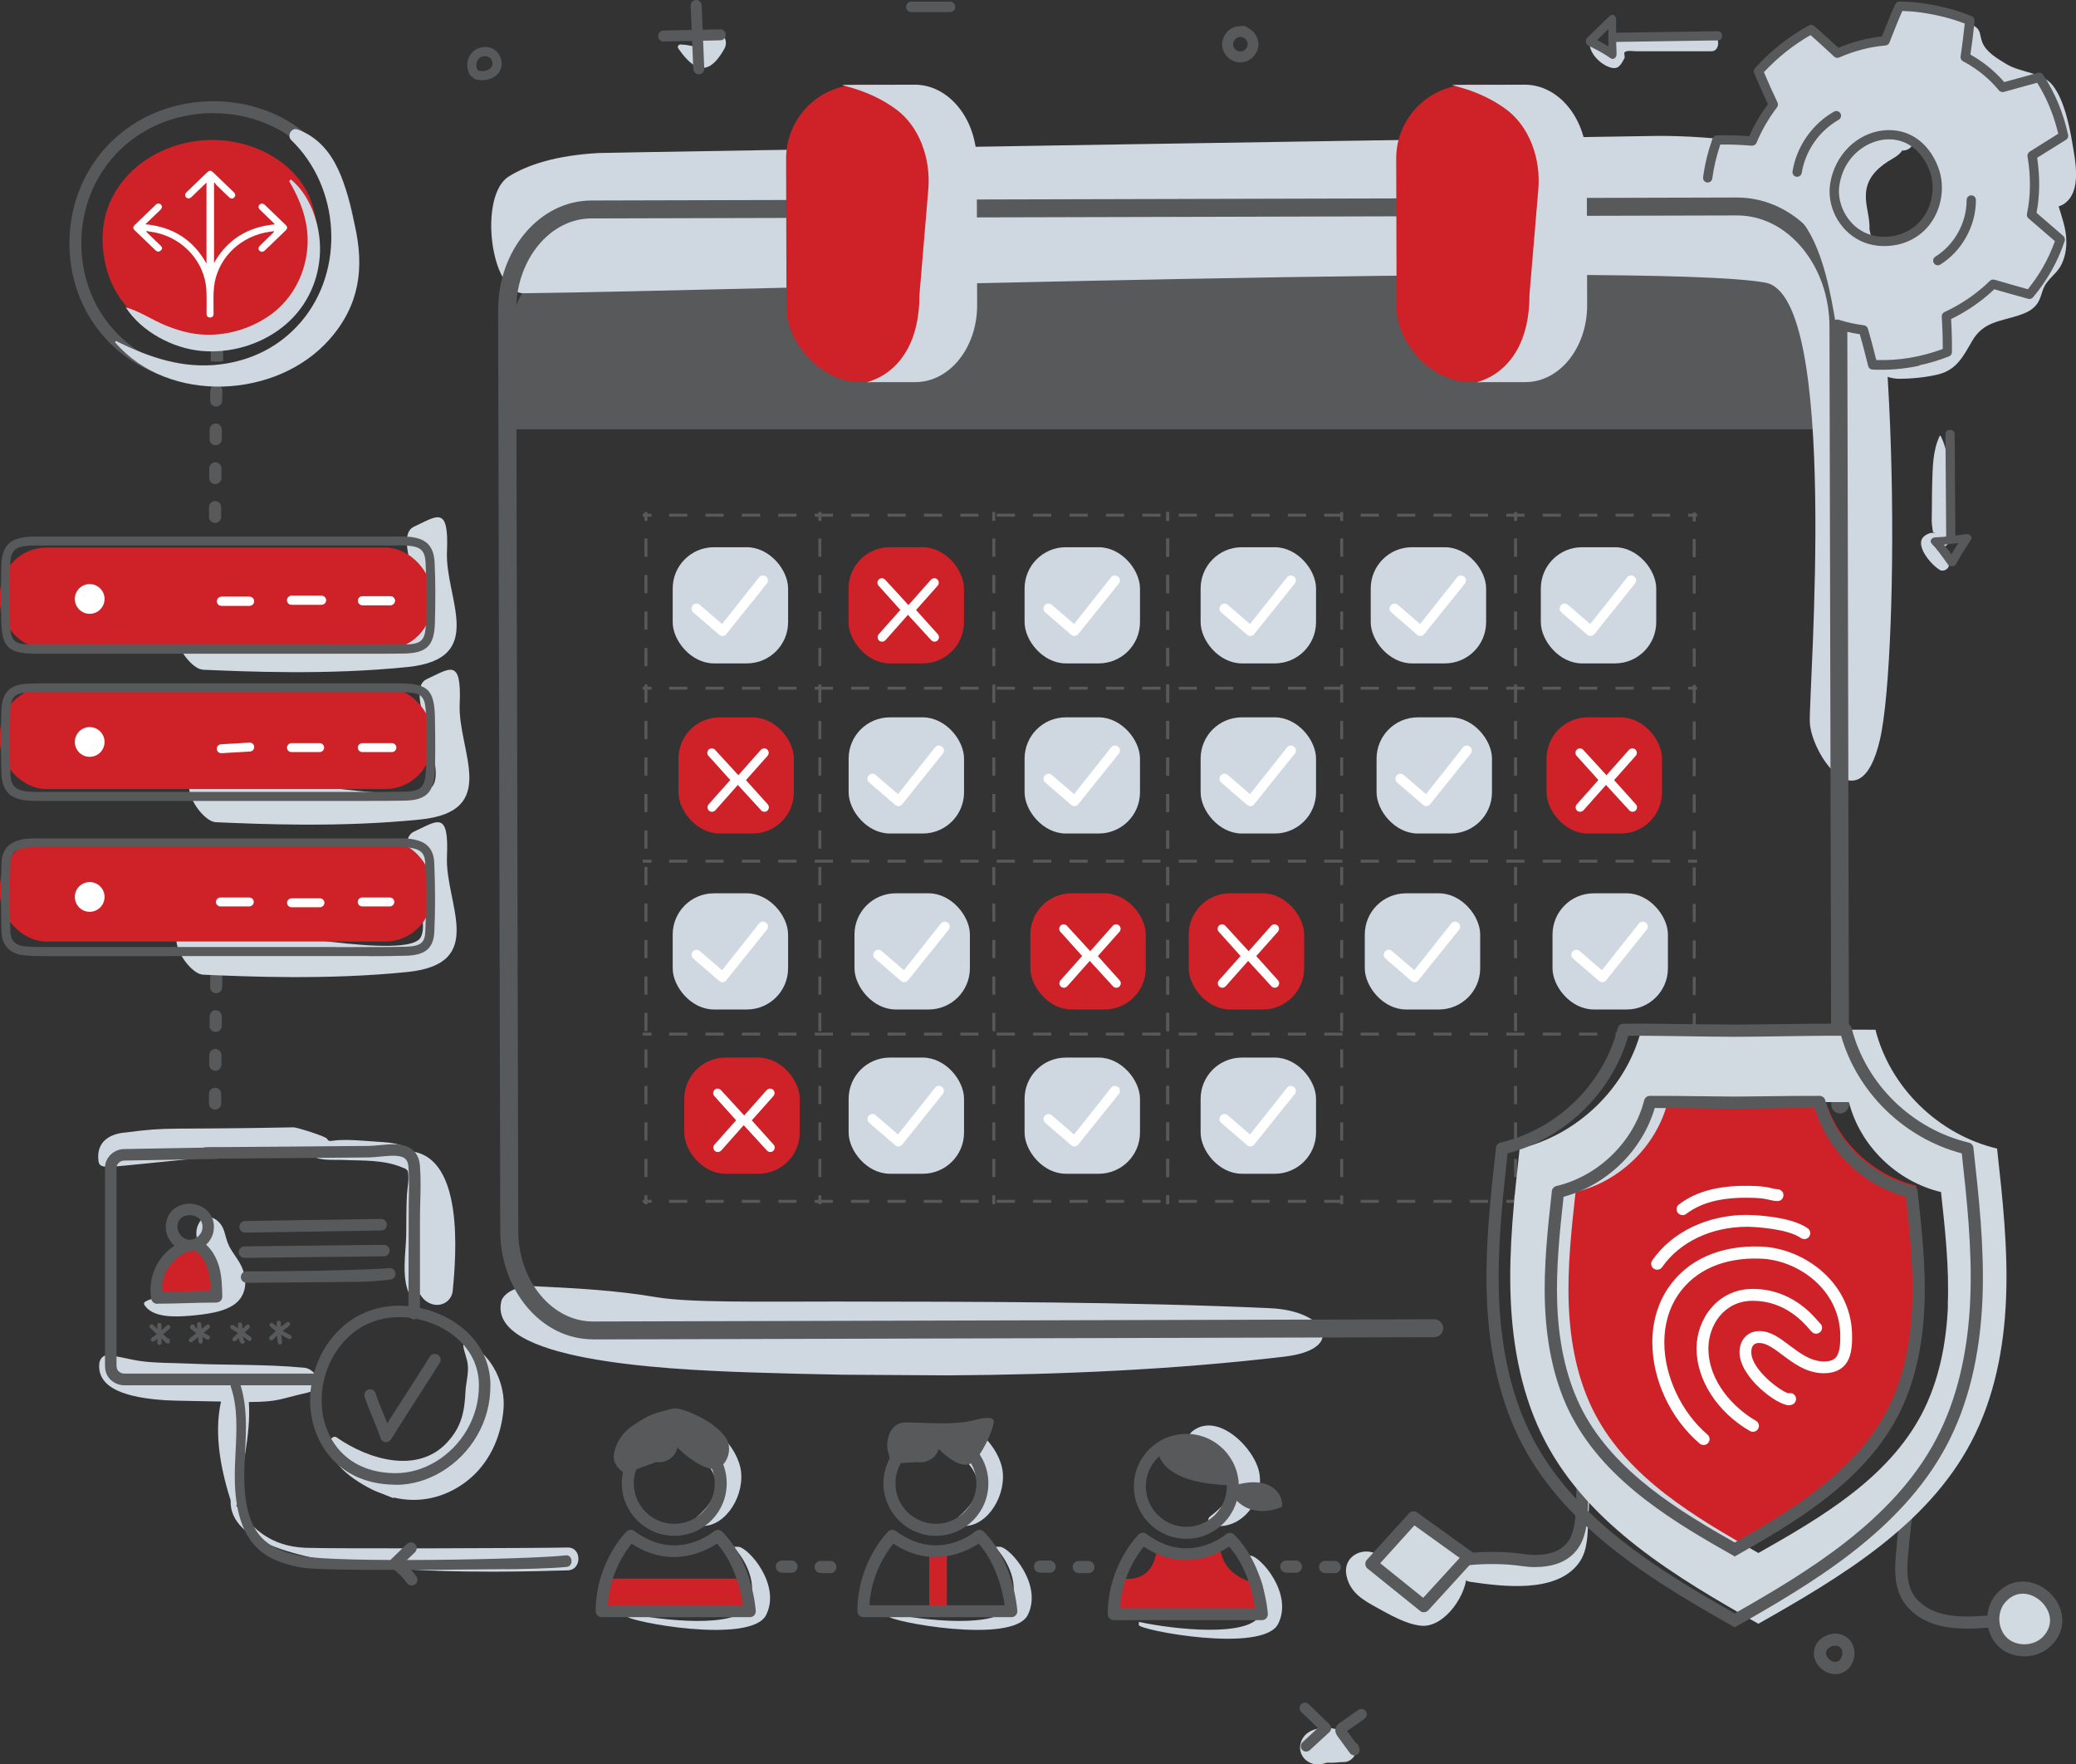 <?xml version="1.0" encoding="UTF-8"?>
<svg xmlns="http://www.w3.org/2000/svg" viewBox="0 0 223.59 190">
  <rect x="0" y="0" width="223.59" height="190" fill="#333333" stroke="none"/>
  <defs>
    <style>
      .cls-1 {
        fill: none;
      }

      .cls-2 {
        fill: #fff;
      }

      .cls-3 {
        fill: #cf2228;
      }

      .cls-4, .cls-5 {
        fill: #d1d9e1;
      }

      .cls-6, .cls-7 {
        fill: #cfd8e0;
      }

      .cls-8 {
        fill: #58595b;
      }

      .cls-7, .cls-5 {
        mix-blend-mode: multiply;
      }

      .cls-9 {
        isolation: isolate;
      }
    </style>
  </defs>
  <g class="cls-9">
    <g id="Layer_2" data-name="Layer 2">
      <g id="Layer_1-2" data-name="Layer 1">
        <g>
          <path class="cls-8" d="m102.33,1.3h-4.18c-.31,0-.56-.25-.56-.56s.25-.56.56-.56h4.18c.31,0,.56.25.56.56s-.25.56-.56.56Z"/>
          <g>
            <path class="cls-7" d="m75.43,4.25c-.07.25-.22.51-.27.76-.02.02-.02.04-.04.06l-.16-.03c-.57-.12-1.11-.24-1.69-.25-.19,0-.34.23-.23.4.51.75,1.38,1.88,2.32,2.09,1.21.27,2.09-1.06,2.61-1.94,1.03-1.73-1.98-3.04-2.54-1.07Z"/>
            <path class="cls-8" d="m75.26,8c-.31,0-.58-.25-.59-.57l-.28-6.82c-.01-.33.24-.6.57-.61.32,0,.6.24.61.57l.28,6.81c.01.33-.24.6-.56.62,0,0-.02,0-.03,0Z"/>
            <path class="cls-8" d="m71.47,4.47c-.32,0-.58-.26-.59-.58,0-.33.25-.6.58-.6,1.21-.02,6.1-.13,6.1-.13.33-.02.6.25.6.58,0,.33-.25.6-.58.6,0,0-4.89.12-6.11.13Z"/>
          </g>
          <path class="cls-8" d="m133.59,6.73c-.96,0-1.83-.77-1.95-1.73-.12-1,.61-1.99,1.61-2.16.08-.01.15-.01.22,0,.05-.02.1-.03.16-.03l.26-.02c.18,0,.34.06.45.18.69.31,1.2,1.02,1.2,1.79,0,1.01-.84,1.9-1.84,1.95-.04,0-.07,0-.11,0Zm-.05-2.75s-.06.02-.09.02c-.38.06-.69.48-.64.86.04.38.44.72.83.69.38-.02.74-.4.74-.79s-.36-.76-.74-.78c-.03,0-.06,0-.09-.01Z"/>
          <path class="cls-8" d="m70.93,22.85h107.4c11.32,0,20.51,9.19,20.51,20.51v2.87H54.16v-6.61c0-9.25,7.51-16.76,16.76-16.76Z"/>
          <g>
            <g>
              <path class="cls-7" d="m32.67,147.28c-4.12-.39-8.27-.25-12.4-.44-1.68-.08-3.47-.04-5.14-.27-1.18-.17-2.29-.51-3.48-.63-.55-.06-.9.44-.95.86-.37,3.28,4.51,3.8,7.09,3.99.88.06,5.12.11,6.01.14-.79,3.64.03,7.54,1.16,11.02.11.34.62.25.65-.08.33-3.57,1.44-7.27,1.19-10.89,3.26-.02,3.18-.3,6.28-1,1.77-.4,1.21-2.56-.4-2.71Z"/>
              <path class="cls-7" d="m61.15,166.65c-3.35.07-24.87.15-28.22.03-3.7-.14-5.96-2-7.85-5.14-.07-.11-.23-.06-.24.07-.28,8.98,30.79,7.62,36.3,7.5,1.54-.03,1.55-2.49,0-2.46Z"/>
              <path class="cls-7" d="m44.31,124.02c-.85-.87-2.21-.98-3.54-1.06-1.43-.09-3.03-.27-4.46-.17-.73.05-.86.23-1.1-.17-.16-.26-3.27-1.23-3.59-1.22-14.09.28-13.15-.09-18.12.56-.12.02-3.15.1-2.91,2.91.09,1.13.56.85,6.57.28.95-.09,15.49-1.65,16.25-.87.76.78,2.41.59,3.4.63,2.27.1,4.55-.06,6.63.86.07.03.13.05.2.07.09.08.19.15.27.23.2.82-.04,1.85-.08,2.55-.08,1.44-.06,2.9-.08,4.34-.04,2.11-.59,4.81.49,6.73.16.28.66.28.82,0,.06-.12.11-.23.16-.35.24.42.56.76,1.01.98,1.19.58,2.42-.16,2.53-1.32.39-3.98,1.18-14.29-4.44-15.01Z"/>
              <path class="cls-7" d="m42.39,161.34s0-.05-.01-.08c2.75.66,5.49.05,7.78-1.67,2.55-1.92,3.81-4.86,4.07-7.82.23-2.63-1.13-5.77-3.79-7.12-.21-.11-.57.02-.54.28.08.67.38,1.28.47,1.94.14.95-.18,1.98-.23,2.93-.11,2.16-.39,3.81-1.98,5.53-3.17,3.44-8.47,1.86-11.92-.55-.21-.15-.53.02-.59.22-.74,2.31,2.55,4.53,4.71,5.54"/>
              <path class="cls-7" d="m24.67,134.17c-.52-1.05-.36-2.07-1.4-2.82-.55-.4-1.36-.41-1.75.21-.67,1.07-.32,2.04.14,3.14.36.85,1.89,2.3,1.88,3.18-.02,1.23-3.11,1.43-4.07,1.6-1.25.23-2.72.06-3.82.69-.13.08-.18.23-.1.35.88,1.42,3.38,1.3,4.93,1.17,1.56-.14,3.87-.37,5.04-1.45,1.1-1.02,1.08-2.55.52-3.8-.36-.81-.98-1.48-1.37-2.26Z"/>
            </g>
            <g>
              <path class="cls-3" d="m17,139.56s.06-4.87,3.63-5.38,2.07,5.27,2.07,5.27l-5.7.11Z"/>
              <path class="cls-8" d="m54.36,168.98c-2.44,0-19.57.28-21.98-.19-1.82-.36-3.69-.91-5.04-2.47-2.02-2.33-2.13-6.02-2.03-8.59.02-.45.04-.89.06-1.34.12-2.38.24-4.85-.49-6.98-.11-.32.02-.68.28-.81.26-.13.56.02.67.34.82,2.4.69,5.01.56,7.53-.02.44-.04.89-.06,1.33-.14,3.7.4,6.12,1.71,7.63,1.15,1.33,2.84,1.82,4.49,2.14,3.78.75,24.64.37,28.46-.08.28-.03.53.22.56.56.03.34-.18.64-.46.68-1.47.17-5.27.26-6.75.26Z"/>
              <path class="cls-8" d="m33.94,149.18H13.4c-.58,0-1.12-.23-1.53-.64-.41-.41-.57-.96-.56-1.54v-21.26c0-1.09.96-1.98,2.04-2l9.99-.18c.35,0,.63.27.63.61,0,.34-.27.63-.61.63l-9.99.18c-.41,0-.82.35-.82.76v21.26c0,.25.03.48.2.65.17.17.4.27.65.27h20.54c.34,0,.62.28.62.62s-.28.62-.62.62Z"/>
              <path class="cls-8" d="m44.61,142.09c-.34,0-.62-.28-.62-.62,0,0,.02-11.2.03-11.87.03-1.31.07-2.67-.03-3.96-.03-.41-.15-.69-.36-.87-.51-.43-1.65-.32-2.66-.22-.42.04-.81.08-1.18.09-1.86.03-17.56.14-17.56.14-.35,0-.63-.27-.63-.61,0-.34.26-.63.61-.63,0,0,15.7-.11,17.56-.14.32,0,.69-.04,1.08-.08,1.25-.12,2.66-.26,3.58.5.47.39.74.97.8,1.72.1,1.35.07,2.74.03,4.08-.02.66-.03,1.33-.03,1.98v9.86c0,.34-.28.62-.62.62Z"/>
              <path class="cls-8" d="m42.65,159.88c-.1,0-.19,0-.29,0-6.15-.13-8.96-4.8-8.96-9.07,0-.78.09-1.55.25-2.3.65-3,2.53-5.57,5.04-6.87,1.3-.68,2.76-1.03,4.32-1.03.7,0,1.42.07,2.13.22,3.82.78,7.68,3.67,7.68,8.37,0,1.95-.49,3.77-1.45,5.42-1.86,3.2-5.28,5.28-8.72,5.28Zm.36-18.04c-1.36,0-2.62.3-3.75.89-2.18,1.14-3.83,3.4-4.4,6.04-.15.67-.22,1.35-.22,2.04,0,3.82,2.4,7.72,7.77,7.83.1,0,.17,0,.24,0,3,0,6-1.83,7.64-4.66.85-1.46,1.29-3.07,1.29-4.8,0-4-3.36-6.47-6.69-7.15-.63-.13-1.27-.2-1.88-.2Z"/>
              <path class="cls-8" d="m47.12,145.88c-.29-.16-.66-.07-.83.22-.61,1-4.18,6.52-4.58,7.17-.14-.35-.28-.7-.42-1.04-.3-.71-.6-1.45-.84-2.19-.11-.33-.46-.5-.78-.4-.33.11-.5.46-.4.78.26.79.57,1.55.88,2.28.31.74.6,1.45.84,2.18.08.23.28.4.52.42.24.03.48-.09.6-.29.61-1.01,4.64-7.26,5.26-8.27.18-.29.08-.67-.21-.85,0,0-.01,0-.02-.01Z"/>
              <path class="cls-8" d="m20.41,134.75c-.08,0-.17,0-.25-.01-.18-.02-.34-.06-.49-.11-1.15-.37-1.93-1.56-1.81-2.75.1-.94.63-1.68,1.44-2.03.89-.39,1.97-.27,2.76.31.72.53,1.07,1.36.96,2.29-.1.93-.76,1.76-1.67,2.12-.31.12-.63.19-.94.19Zm0-3.89c-.21,0-.41.04-.6.12-.28.12-.64.4-.7,1.03-.06.6.37,1.25.97,1.44.08.03.15.04.24.05.18.02.38-.01.58-.09.49-.19.85-.64.9-1.11.07-.62-.21-.97-.46-1.16-.26-.19-.59-.29-.93-.29Z"/>
              <path class="cls-8" d="m16.92,140.4s-.1,0-.15-.02c-.21-.05-.38-.21-.45-.41-.01-.04-.02-.09-.03-.14-.21-1.22,0-2.49.57-3.58.59-1.11,1.55-2.01,2.69-2.52.31-.14.68,0,.82.32.14.31,0,.68-.32.82-.89.4-1.64,1.09-2.1,1.96-.37.69-.54,1.48-.5,2.26.06.04.12.09.16.15.2.28.14.66-.13.87l-.06.04s-.06.05-.09.07c0,0-.02.01-.03.02-.11.09-.25.15-.4.15Z"/>
              <path class="cls-8" d="m17.18,140.37h-.26c-.34,0-.63-.28-.63-.62s.27-.62.61-.62h.07c.99,0,2.06-.03,3.1-.06.86-.03,1.75-.05,2.6-.06-.02-.8-.08-1.6-.29-2.33-.28-.96-.84-1.73-1.52-2.09-.3-.16-.42-.54-.25-.84.16-.3.54-.42.84-.25.99.53,1.74,1.54,2.13,2.84.32,1.09.34,2.21.36,3.29,0,.17-.06.33-.18.45-.12.12-.29.18-.45.19-1.02,0-2.12.03-3.2.06-.97.03-1.98.06-2.92.06Z"/>
              <path class="cls-8" d="m26.4,132.74c-.34,0-.61-.27-.62-.61,0-.34.26-.63.61-.64l14.64-.23c.35,0,.63.27.64.61,0,.34-.26.63-.61.64,0,0-14.64.23-14.65.23Z"/>
              <path class="cls-8" d="m26.33,135.46c-.34,0-.62-.27-.62-.61,0-.34.27-.62.61-.63l15.02-.17c.35,0,.62.27.63.61,0,.34-.27.62-.61.63,0,0-15.02.17-15.03.17Z"/>
              <path class="cls-8" d="m38.13,138.04c-.45,0-11.15.12-11.6.1-.34-.02-.61-.3-.59-.65.01-.33.29-.59.62-.59,0,0,.02,0,.03,0,1.7.07,13.65-.12,15.3-.34.33-.05.65.19.7.53.04.34-.19.65-.53.7-1.28.17-2.6.25-3.92.25Z"/>
              <g>
                <path class="cls-8" d="m16.47,144.49c-.07,0-.14-.03-.19-.1-.07-.1-.05-.25.06-.32.24-.17.47-.34.69-.52,0,0,.02-.01.02-.02,0,0,.02-.02.03-.03.31-.24.61-.5.89-.76.09-.09.24-.08.32.01.09.09.08.24-.01.32-.29.27-.6.53-.91.78-.02.02-.05.04-.07.06-.22.18-.46.35-.71.53-.04.03-.09.04-.13.04Z"/>
                <path class="cls-8" d="m18.05,144.68c-.06,0-.11-.02-.15-.06-.28-.25-1.45-1.35-1.73-1.62-.09-.09-.09-.23,0-.32.09-.09.23-.09.32,0,.28.27,1.31,1.23,1.52,1.42.01,0,.02,0,.03,0,.13,0,.23.09.24.22v.14c.01.09-.04.18-.12.22-.03.01-.06.02-.1.02Z"/>
                <path class="cls-8" d="m17.17,144.83c-.13,0-.23-.1-.23-.23v-1.91c0-.13.1-.23.23-.23s.23.1.23.23v1.91c0,.13-.1.23-.23.23Z"/>
                <path class="cls-8" d="m20.56,144.55c-.07,0-.13-.03-.18-.09-.08-.1-.06-.24.04-.32l1.83-1.46c.1-.08.24-.06.32.04.08.1.06.24-.04.32l-1.83,1.46s-.09.05-.14.05Z"/>
                <path class="cls-8" d="m22.39,144.26s-.07,0-.1-.02c-.31-.15-.61-.31-.88-.49,0,0,0,0-.01,0-.3-.19-.59-.41-.86-.66-.08-.07-.1-.2-.04-.29l.05-.08c.07-.11.21-.14.32-.07.07.05.11.12.1.2.22.19.46.36.69.51,0,0,0,0,.01,0,.26.17.54.32.82.46.11.05.16.19.11.3-.04.08-.12.13-.21.13Z"/>
                <path class="cls-8" d="m21.61,144.69c-.12,0-.22-.09-.23-.21,0,0-.08-.91-.08-.92l-.08-.94c-.01-.13.08-.24.21-.25.13-.01.24.08.25.21,0,0,.08.94.08.95l.08.91c.01.13-.08.24-.21.25,0,0-.01,0-.02,0Z"/>
                <path class="cls-8" d="m25.26,144.45c-.06,0-.12-.02-.17-.07-.09-.09-.08-.24,0-.32l1.44-1.36c.09-.09.24-.08.32,0,.09.09.08.24,0,.32l-1.44,1.36s-.1.06-.16.06Z"/>
                <path class="cls-8" d="m26.88,144.4s-.1-.02-.14-.05c-.29-.22-.58-.43-.88-.63-.02-.02-.04-.03-.06-.04-.3-.2-.6-.4-.9-.58-.11-.07-.14-.21-.08-.31.07-.11.21-.14.31-.08.31.19.62.39.92.59.02.01.05.03.08.05.3.2.6.42.89.64.1.08.12.22.04.32-.04.06-.11.09-.18.09Z"/>
                <path class="cls-8" d="m26.12,144.71s-.08-.01-.12-.03c-.23-.14-.25-.42-.26-.55l-.12-1.47c-.01-.13.08-.24.21-.25.13-.01.24.08.25.21l.12,1.47c.01.17.04.2.05.2.11.07.14.21.07.31-.04.07-.12.11-.19.11Z"/>
                <path class="cls-8" d="m29.21,144.34c-.06,0-.12-.02-.16-.07-.09-.09-.09-.23,0-.32.28-.27.56-.53.84-.77,0,0,.02-.02.03-.02.32-.27.64-.52.97-.76.1-.07.24-.05.32.05.07.1.05.24-.05.32-.32.23-.63.48-.93.73,0,0-.01.01-.02.02,0,0,0,0-.01.01-.27.23-.55.48-.82.75-.04.04-.1.07-.16.07Z"/>
                <path class="cls-8" d="m31.19,144.2s-.07,0-.1-.02c-.39-.19-.78-.41-1.14-.66-.02-.01-.04-.03-.06-.04-.27-.19-.54-.4-.79-.63-.09-.09-.1-.23-.01-.32.09-.09.23-.1.32-.01.24.22.49.42.76.61,0,0,.01,0,.01.01,0,0,.01.01.02.01.34.24.71.45,1.08.63.11.05.16.19.11.3-.04.08-.12.13-.21.13Z"/>
                <path class="cls-8" d="m30.15,144.78c-.11,0-.21-.08-.23-.2-.05-.4-.09-.81-.11-1.21,0-.02,0-.04,0-.07-.01-.27-.02-.56-.02-.84,0-.13.1-.23.23-.23s.23.1.23.23c0,.27,0,.55.02.83,0,.02,0,.03,0,.04.02.41.06.8.11,1.19.02.12-.07.24-.2.26,0,0-.02,0-.03,0Z"/>
              </g>
            </g>
            <path class="cls-8" d="m44.39,166.1c.12.02.23.08.32.18.24.25.23.64-.02.88l-1.18,1.14c.5.43.95.92,1.33,1.45.2.28.14.67-.14.87-.28.2-.67.14-.87-.14-.45-.63-1-1.18-1.63-1.62-.15-.11-.24-.28-.26-.46-.01-.18.06-.36.19-.49l1.69-1.64c.15-.15.36-.2.56-.16Z"/>
          </g>
          <g>
            <path class="cls-7" d="m174.96,6.27c.07-.13-.07-.53,0-.62.2-.27,1-.13,1.27-.13.84,0,1.68,0,2.52,0,1.86,0,3.73,0,5.59,0,.95,0,.95-1.75,0-1.74-1.59.02-3.17.04-4.75.07-1.49.03-3.11-.14-4.59.12-.76.13-1.15.46-1.46,1.28-.03.07,0,.38,0,.53-.12-.2-.65-.59-.68-.62-.47-.33-.9-.51-1.43-.49-.14,0-.23.15-.2.31.22,1.05,1.22,1.93,2.07,2.24.97.35,1.22-.15,1.66-.96Z"/>
            <path class="cls-7" d="m209.89,60.86c0-.62-.58-1.27-.86-1.86.08,0,.16-.02.22-.04.36-.14.54-.32.7-.62.51-.94.05-2.63.03-3.64-.07-2.5.21-5.43-.97-7.77-.02-.04-.08-.02-.09,0-.78,1.6-.76,3.47-.82,5.18-.03.86-.02,1.72-.03,2.58,0,.48-.01.96-.02,1.44,0,.2.12,1.35.19,1.2.26.04.27.06.05.05-.14,0-.28,0-.42.03-.16.07-.31.11-.46.21-.36.23-.53.53-.51.92.05.97,1.11,2.25,1.99,2.82.42.27,1.01-.1,1.01-.49Z"/>
            <path class="cls-8" d="m173.69,6.35c-.07,0-.14-.02-.21-.07-.69-.48-1.46-.91-2.42-1.37-.14-.07-.23-.21-.25-.39-.02-.17.04-.35.15-.46.4-.38.81-.78,1.2-1.17.4-.4.81-.81,1.23-1.19.13-.12.3-.14.44-.06.14.08.23.26.23.45,0,.46,0,.93,0,1.39,0,.93.02,1.67.05,2.34,0,.18-.07.35-.2.45-.07.05-.14.07-.22.07Zm-1.66-2.03c.44.23.84.45,1.21.68-.01-.45-.02-.95-.02-1.51,0-.12,0-.24,0-.36-.18.17-.35.35-.52.52-.22.22-.45.44-.67.66Z"/>
            <path class="cls-8" d="m173.73,4.52c-.23,0-.41-.22-.42-.49,0-.27.18-.5.41-.5l11.33-.17c.23,0,.42.21.42.49,0,.27-.18.5-.41.5,0,0-11.33.17-11.33.17Z"/>
            <path class="cls-8" d="m207.94,58.29c0-.06.01-.11.04-.17.08-.14.24-.24.43-.25,1.14-.05,2.23-.19,3.35-.35.19-.03.37.04.48.17.11.13.12.3.03.44l-.25.38c-.49.76-.95,1.47-1.34,2.23-.07.14-.24.24-.42.25-.18.01-.36-.07-.46-.2l-.18-.25c-.51-.71-.98-1.38-1.57-1.99-.07-.08-.11-.17-.11-.27Zm2.98.19c-.51.07-1.03.12-1.55.17.28.34.55.69.8,1.04.24-.41.49-.81.75-1.21Z"/>
            <path class="cls-8" d="m209.53,46.71c0-.23.22-.42.49-.42.27,0,.5.18.5.41l.08,11.33c0,.23-.22.42-.49.42-.27,0-.5-.18-.5-.41,0,0-.08-11.33-.08-11.33Z"/>
          </g>
          <g>
            <path class="cls-7" d="m64.45,16.48c1.19-.07,113.8-1.84,113.8-1.84,0,0,15.9-.36,21.08,5.11,5.18,5.47,5.31,50.64,3.14,59.92s-7.43,1.51-7.55-1.92,3.25-45.83-4.77-47.31c-12.55-2.32-109.54.86-133.73,1.14-3.63.04-4.9-10.53-1.63-12.57,2.06-1.29,5.12-2.27,9.66-2.53Z"/>
            <path class="cls-7" d="m102.05,148.11c12.29-.07,24.64-.63,36.31-2.02,6.66-.79,4.54-4.94-1.53-5.21-15.53-.7-31.17-.7-46.77-.72-8.24,0-15.78.14-19.38-.47-4.42-.75-8.62-.96-13.13-1.18-2.06-.1-3.4.86-3.57,1.67-1.38,6.31,17.03,7.28,26.76,7.61,3.3.11,6.65.19,10.01.25"/>
            <path class="cls-8" d="m63.86,144.23c-2.69,0-5.21-1.23-7.1-3.48-1.85-2.2-2.88-5.12-2.88-8.21l-.23-99.11c-.02-6.51,4.48-11.82,10.03-11.84l123.37-.32h.03c3.19,0,6.19,1.47,8.44,4.14,2.21,2.63,3.44,6.11,3.44,9.81l.19,83.72c0,.53-.43.96-.96.97h0c-.53,0-.96-.43-.96-.96l-.19-83.72c0-3.25-1.07-6.3-2.99-8.58-1.88-2.23-4.35-3.45-6.96-3.45h-.02l-123.37.32c-4.48.01-8.12,4.46-8.11,9.91l.23,99.11c0,2.65.87,5.12,2.43,6.98,1.52,1.8,3.51,2.79,5.62,2.79h.02l90.59-.24h0c.53,0,.96.43.96.96,0,.53-.43.96-.96.97l-90.59.24h-.02Z"/>
          </g>
          <g>
            <rect class="cls-3" x="84.68" y="9.11" width="17.37" height="32.04" rx="7.97" ry="7.97" transform="translate(-.06 .24) rotate(-.15)"/>
            <path class="cls-7" d="m98.6,41.15h-4.38c-3.5.02,4.82.79,4.81-9.43l.95-11.31c.29-3.43-1.02-6.79-3.39-8.58-3.21-2.42-6.81-2.69-5.61-2.69l7.54-.02c3.68,0,6.67,3.69,6.68,8.27l.04,15.46c.01,4.58-2.96,8.29-6.64,8.3Z"/>
          </g>
          <g>
            <rect class="cls-3" x="150.39" y="9.11" width="17.37" height="32.04" rx="7.97" ry="7.97" transform="translate(-.06 .41) rotate(-.15)"/>
            <path class="cls-7" d="m164.3,41.15h-4.38c-3.5.02,4.82.79,4.81-9.43l.95-11.31c.29-3.43-1.02-6.79-3.39-8.58-3.21-2.42-6.81-2.69-5.61-2.69l7.54-.02c3.68,0,6.67,3.69,6.68,8.27l.04,15.46c.01,4.58-2.96,8.29-6.64,8.3Z"/>
          </g>
          <g>
            <g>
              <g>
                <g>
                  <rect class="cls-8" x="69.22" y="55.32" width=".96" height=".32"/>
                  <path class="cls-8" d="m179.87,55.64h-1.96v-.32h1.96v.32Zm-3.92,0h-1.96v-.32h1.96v.32Zm-3.92,0h-1.96v-.32h1.96v.32Zm-3.92,0h-1.96v-.32h1.96v.32Zm-3.92,0h-1.96v-.32h1.96v.32Zm-3.92,0h-1.96v-.32h1.96v.32Zm-3.92,0h-1.96v-.32h1.96v.32Zm-3.92,0h-1.96v-.32h1.96v.32Zm-3.92,0h-1.96v-.32h1.96v.32Zm-3.92,0h-1.96v-.32h1.96v.32Zm-3.92,0h-1.96v-.32h1.96v.32Zm-3.92,0h-1.96v-.32h1.96v.32Zm-3.92,0h-1.96v-.32h1.96v.32Zm-3.92,0h-1.96v-.32h1.96v.32Zm-3.92,0h-1.96v-.32h1.96v.32Zm-3.92,0h-1.96v-.32h1.96v.32Zm-3.92,0h-1.96v-.32h1.96v.32Zm-3.92,0h-1.96v-.32h1.96v.32Zm-3.92,0h-1.96v-.32h1.96v.32Zm-3.92,0h-1.96v-.32h1.96v.32Zm-3.92,0h-1.96v-.32h1.96v.32Zm-3.92,0h-1.96v-.32h1.96v.32Zm-3.92,0h-1.96v-.32h1.96v.32Zm-3.92,0h-1.96v-.32h1.96v.32Zm-3.92,0h-1.96v-.32h1.96v.32Zm-3.92,0h-1.96v-.32h1.96v.32Zm-3.92,0h-1.96v-.32h1.96v.32Zm-3.92,0h-1.96v-.32h1.96v.32Z"/>
                  <rect class="cls-8" x="181.82" y="55.32" width=".96" height=".32"/>
                </g>
                <g>
                  <rect class="cls-8" x="69.22" y="73.95" width=".96" height=".32"/>
                  <path class="cls-8" d="m179.87,74.27h-1.96v-.32h1.96v.32Zm-3.92,0h-1.96v-.32h1.96v.32Zm-3.92,0h-1.96v-.32h1.96v.32Zm-3.92,0h-1.96v-.32h1.96v.32Zm-3.92,0h-1.96v-.32h1.96v.32Zm-3.92,0h-1.96v-.32h1.96v.32Zm-3.92,0h-1.96v-.32h1.96v.32Zm-3.92,0h-1.96v-.32h1.96v.32Zm-3.92,0h-1.96v-.32h1.96v.32Zm-3.92,0h-1.96v-.32h1.96v.32Zm-3.92,0h-1.96v-.32h1.96v.32Zm-3.92,0h-1.96v-.32h1.96v.32Zm-3.92,0h-1.96v-.32h1.96v.32Zm-3.92,0h-1.96v-.32h1.96v.32Zm-3.92,0h-1.96v-.32h1.96v.32Zm-3.92,0h-1.96v-.32h1.96v.32Zm-3.92,0h-1.96v-.32h1.96v.32Zm-3.92,0h-1.96v-.32h1.96v.32Zm-3.92,0h-1.96v-.32h1.96v.32Zm-3.92,0h-1.96v-.32h1.96v.32Zm-3.92,0h-1.96v-.32h1.96v.32Zm-3.92,0h-1.96v-.32h1.96v.32Zm-3.92,0h-1.96v-.32h1.96v.32Zm-3.92,0h-1.96v-.32h1.96v.32Zm-3.92,0h-1.96v-.32h1.96v.32Zm-3.92,0h-1.96v-.32h1.96v.32Zm-3.92,0h-1.96v-.32h1.96v.32Zm-3.92,0h-1.96v-.32h1.96v.32Z"/>
                  <rect class="cls-8" x="181.82" y="73.95" width=".96" height=".32"/>
                </g>
                <g>
                  <rect class="cls-8" x="69.22" y="92.58" width=".96" height=".32"/>
                  <path class="cls-8" d="m179.87,92.9h-1.96v-.32h1.96v.32Zm-3.92,0h-1.96v-.32h1.96v.32Zm-3.92,0h-1.96v-.32h1.96v.32Zm-3.92,0h-1.96v-.32h1.96v.32Zm-3.92,0h-1.96v-.32h1.96v.32Zm-3.92,0h-1.96v-.32h1.96v.32Zm-3.92,0h-1.96v-.32h1.96v.32Zm-3.92,0h-1.96v-.32h1.96v.32Zm-3.92,0h-1.96v-.32h1.96v.32Zm-3.92,0h-1.96v-.32h1.96v.32Zm-3.92,0h-1.96v-.32h1.96v.32Zm-3.92,0h-1.96v-.32h1.96v.32Zm-3.92,0h-1.96v-.32h1.96v.32Zm-3.92,0h-1.96v-.32h1.96v.32Zm-3.92,0h-1.96v-.32h1.96v.32Zm-3.92,0h-1.96v-.32h1.96v.32Zm-3.92,0h-1.96v-.32h1.96v.32Zm-3.92,0h-1.96v-.32h1.96v.32Zm-3.92,0h-1.96v-.32h1.96v.32Zm-3.92,0h-1.96v-.32h1.96v.32Zm-3.92,0h-1.96v-.32h1.96v.32Zm-3.92,0h-1.96v-.32h1.96v.32Zm-3.92,0h-1.96v-.32h1.96v.32Zm-3.92,0h-1.96v-.32h1.96v.32Zm-3.92,0h-1.96v-.32h1.96v.32Zm-3.92,0h-1.96v-.32h1.96v.32Zm-3.92,0h-1.96v-.32h1.96v.32Zm-3.92,0h-1.96v-.32h1.96v.32Z"/>
                  <rect class="cls-8" x="181.82" y="92.58" width=".96" height=".32"/>
                </g>
                <g>
                  <rect class="cls-8" x="69.22" y="111.2" width=".96" height=".32"/>
                  <path class="cls-8" d="m179.87,111.52h-1.96v-.32h1.96v.32Zm-3.92,0h-1.96v-.32h1.96v.32Zm-3.92,0h-1.96v-.32h1.96v.32Zm-3.92,0h-1.96v-.32h1.96v.32Zm-3.92,0h-1.96v-.32h1.96v.32Zm-3.92,0h-1.96v-.32h1.96v.32Zm-3.92,0h-1.96v-.32h1.96v.32Zm-3.92,0h-1.96v-.32h1.96v.32Zm-3.92,0h-1.96v-.32h1.96v.32Zm-3.92,0h-1.96v-.32h1.96v.32Zm-3.92,0h-1.96v-.32h1.96v.32Zm-3.92,0h-1.96v-.32h1.96v.32Zm-3.92,0h-1.96v-.32h1.96v.32Zm-3.92,0h-1.96v-.32h1.96v.32Zm-3.92,0h-1.96v-.32h1.96v.32Zm-3.92,0h-1.96v-.32h1.96v.32Zm-3.92,0h-1.96v-.32h1.96v.32Zm-3.92,0h-1.96v-.32h1.96v.32Zm-3.92,0h-1.96v-.32h1.96v.32Zm-3.92,0h-1.96v-.32h1.96v.32Zm-3.92,0h-1.96v-.32h1.96v.32Zm-3.92,0h-1.96v-.32h1.96v.32Zm-3.92,0h-1.96v-.32h1.96v.32Zm-3.92,0h-1.96v-.32h1.96v.32Zm-3.92,0h-1.96v-.32h1.96v.32Zm-3.92,0h-1.96v-.32h1.96v.32Zm-3.92,0h-1.96v-.32h1.96v.32Zm-3.92,0h-1.96v-.32h1.96v.32Z"/>
                  <rect class="cls-8" x="181.82" y="111.2" width=".96" height=".32"/>
                </g>
                <g>
                  <rect class="cls-8" x="69.22" y="129.21" width=".96" height=".32"/>
                  <path class="cls-8" d="m179.87,129.53h-1.96v-.32h1.96v.32Zm-3.92,0h-1.96v-.32h1.96v.32Zm-3.92,0h-1.96v-.32h1.96v.32Zm-3.92,0h-1.96v-.32h1.96v.32Zm-3.92,0h-1.96v-.32h1.96v.32Zm-3.92,0h-1.96v-.32h1.96v.32Zm-3.92,0h-1.96v-.32h1.96v.32Zm-3.92,0h-1.96v-.32h1.96v.32Zm-3.92,0h-1.96v-.32h1.96v.32Zm-3.92,0h-1.96v-.32h1.96v.32Zm-3.92,0h-1.96v-.32h1.96v.32Zm-3.92,0h-1.96v-.32h1.96v.32Zm-3.92,0h-1.96v-.32h1.96v.32Zm-3.92,0h-1.96v-.32h1.96v.32Zm-3.92,0h-1.96v-.32h1.96v.32Zm-3.92,0h-1.96v-.32h1.96v.32Zm-3.92,0h-1.96v-.32h1.96v.32Zm-3.92,0h-1.96v-.32h1.96v.32Zm-3.92,0h-1.96v-.32h1.96v.32Zm-3.92,0h-1.96v-.32h1.96v.32Zm-3.92,0h-1.96v-.32h1.96v.32Zm-3.92,0h-1.96v-.32h1.96v.32Zm-3.92,0h-1.96v-.32h1.96v.32Zm-3.92,0h-1.96v-.32h1.96v.32Zm-3.92,0h-1.96v-.32h1.96v.32Zm-3.92,0h-1.96v-.32h1.96v.32Zm-3.92,0h-1.96v-.32h1.96v.32Zm-3.92,0h-1.96v-.32h1.96v.32Z"/>
                  <rect class="cls-8" x="181.82" y="129.21" width=".96" height=".32"/>
                </g>
              </g>
              <g>
                <g>
                  <rect class="cls-8" x="125.61" y="55.14" width=".32" height=".96"/>
                  <path class="cls-8" d="m125.93,126.76h-.32v-1.96h.32v1.96Zm0-3.93h-.32v-1.96h.32v1.96Zm0-3.93h-.32v-1.96h.32v1.96Zm0-3.93h-.32v-1.96h.32v1.96Zm0-3.93h-.32v-1.96h.32v1.96Zm0-3.93h-.32v-1.96h.32v1.96Zm0-3.93h-.32v-1.96h.32v1.96Zm0-3.93h-.32v-1.96h.32v1.96Zm0-3.93h-.32v-1.96h.32v1.96Zm0-3.93h-.32v-1.96h.32v1.96Zm0-3.93h-.32v-1.96h.32v1.96Zm0-3.93h-.32v-1.96h.32v1.96Zm0-3.93h-.32v-1.96h.32v1.96Zm0-3.93h-.32v-1.96h.32v1.96Zm0-3.93h-.32v-1.96h.32v1.96Zm0-3.93h-.32v-1.96h.32v1.96Zm0-3.93h-.32v-1.96h.32v1.96Zm0-3.93h-.32v-1.96h.32v1.96Z"/>
                  <rect class="cls-8" x="125.61" y="128.72" width=".32" height=".96"/>
                </g>
                <g>
                  <rect class="cls-8" x="106.87" y="55.14" width=".32" height=".96"/>
                  <path class="cls-8" d="m107.2,126.76h-.32v-1.96h.32v1.96Zm0-3.93h-.32v-1.96h.32v1.96Zm0-3.93h-.32v-1.96h.32v1.96Zm0-3.93h-.32v-1.96h.32v1.96Zm0-3.93h-.32v-1.96h.32v1.96Zm0-3.93h-.32v-1.96h.32v1.96Zm0-3.93h-.32v-1.96h.32v1.96Zm0-3.93h-.32v-1.96h.32v1.96Zm0-3.93h-.32v-1.96h.32v1.96Zm0-3.93h-.32v-1.96h.32v1.96Zm0-3.93h-.32v-1.96h.32v1.96Zm0-3.93h-.32v-1.96h.32v1.96Zm0-3.93h-.32v-1.96h.32v1.96Zm0-3.93h-.32v-1.96h.32v1.96Zm0-3.93h-.32v-1.96h.32v1.96Zm0-3.93h-.32v-1.96h.32v1.96Zm0-3.93h-.32v-1.96h.32v1.96Zm0-3.93h-.32v-1.96h.32v1.96Z"/>
                  <rect class="cls-8" x="106.87" y="128.72" width=".32" height=".96"/>
                </g>
                <g>
                  <rect class="cls-8" x="88.14" y="55.14" width=".32" height=".96"/>
                  <path class="cls-8" d="m88.46,126.76h-.32v-1.96h.32v1.96Zm0-3.93h-.32v-1.96h.32v1.96Zm0-3.93h-.32v-1.96h.32v1.96Zm0-3.93h-.32v-1.96h.32v1.96Zm0-3.93h-.32v-1.96h.32v1.96Zm0-3.93h-.32v-1.96h.32v1.96Zm0-3.93h-.32v-1.96h.32v1.96Zm0-3.93h-.32v-1.96h.32v1.96Zm0-3.93h-.32v-1.96h.32v1.96Zm0-3.93h-.32v-1.96h.32v1.96Zm0-3.93h-.32v-1.96h.32v1.96Zm0-3.93h-.32v-1.96h.32v1.96Zm0-3.93h-.32v-1.96h.32v1.96Zm0-3.93h-.32v-1.96h.32v1.96Zm0-3.93h-.32v-1.96h.32v1.96Zm0-3.93h-.32v-1.96h.32v1.96Zm0-3.93h-.32v-1.96h.32v1.96Zm0-3.93h-.32v-1.96h.32v1.96Z"/>
                  <rect class="cls-8" x="88.14" y="128.72" width=".32" height=".96"/>
                </g>
                <g>
                  <rect class="cls-8" x="69.41" y="55.14" width=".32" height=".96"/>
                  <path class="cls-8" d="m69.73,126.76h-.32v-1.96h.32v1.96Zm0-3.93h-.32v-1.96h.32v1.96Zm0-3.93h-.32v-1.96h.32v1.96Zm0-3.93h-.32v-1.96h.32v1.96Zm0-3.93h-.32v-1.96h.32v1.96Zm0-3.93h-.32v-1.96h.32v1.96Zm0-3.93h-.32v-1.96h.32v1.96Zm0-3.93h-.32v-1.96h.32v1.96Zm0-3.93h-.32v-1.96h.32v1.96Zm0-3.93h-.32v-1.96h.32v1.96Zm0-3.93h-.32v-1.96h.32v1.96Zm0-3.93h-.32v-1.96h.32v1.96Zm0-3.93h-.32v-1.96h.32v1.96Zm0-3.93h-.32v-1.96h.32v1.96Zm0-3.93h-.32v-1.96h.32v1.96Zm0-3.93h-.32v-1.96h.32v1.96Zm0-3.93h-.32v-1.96h.32v1.96Zm0-3.93h-.32v-1.96h.32v1.96Z"/>
                  <rect class="cls-8" x="69.41" y="128.72" width=".32" height=".96"/>
                </g>
              </g>
              <g>
                <g>
                  <rect class="cls-8" x="163.07" y="55.14" width=".32" height=".96"/>
                  <path class="cls-8" d="m163.39,126.76h-.32v-1.96h.32v1.96Zm0-3.93h-.32v-1.96h.32v1.96Zm0-3.93h-.32v-1.96h.32v1.96Zm0-3.93h-.32v-1.96h.32v1.96Zm0-3.93h-.32v-1.96h.32v1.96Zm0-3.93h-.32v-1.96h.32v1.96Zm0-3.93h-.32v-1.96h.32v1.96Zm0-3.93h-.32v-1.96h.32v1.96Zm0-3.93h-.32v-1.96h.32v1.96Zm0-3.93h-.32v-1.96h.32v1.96Zm0-3.93h-.32v-1.96h.32v1.96Zm0-3.93h-.32v-1.96h.32v1.96Zm0-3.93h-.32v-1.96h.32v1.96Zm0-3.93h-.32v-1.96h.32v1.96Zm0-3.93h-.32v-1.96h.32v1.96Zm0-3.93h-.32v-1.96h.32v1.96Zm0-3.93h-.32v-1.96h.32v1.96Zm0-3.93h-.32v-1.96h.32v1.96Z"/>
                  <rect class="cls-8" x="163.07" y="128.72" width=".32" height=".96"/>
                </g>
                <g>
                  <rect class="cls-8" x="182.31" y="55.19" width=".32" height=".96"/>
                  <path class="cls-8" d="m182.63,126.81h-.32v-1.96h.32v1.96Zm0-3.93h-.32v-1.96h.32v1.96Zm0-3.93h-.32v-1.96h.32v1.96Zm0-3.93h-.32v-1.96h.32v1.96Zm0-3.93h-.32v-1.96h.32v1.96Zm0-3.93h-.32v-1.96h.32v1.96Zm0-3.93h-.32v-1.96h.32v1.96Zm0-3.93h-.32v-1.96h.32v1.96Zm0-3.93h-.32v-1.96h.32v1.96Zm0-3.93h-.32v-1.96h.32v1.96Zm0-3.93h-.32v-1.96h.32v1.96Zm0-3.93h-.32v-1.96h.32v1.96Zm0-3.93h-.32v-1.96h.32v1.96Zm0-3.93h-.32v-1.96h.32v1.96Zm0-3.93h-.32v-1.96h.32v1.96Zm0-3.93h-.32v-1.96h.32v1.96Zm0-3.93h-.32v-1.96h.32v1.96Zm0-3.93h-.32v-1.96h.32v1.96Z"/>
                  <rect class="cls-8" x="182.31" y="128.78" width=".32" height=".96"/>
                </g>
                <g>
                  <rect class="cls-8" x="144.34" y="55.14" width=".32" height=".96"/>
                  <path class="cls-8" d="m144.66,126.76h-.32v-1.96h.32v1.96Zm0-3.93h-.32v-1.96h.32v1.96Zm0-3.93h-.32v-1.96h.32v1.96Zm0-3.93h-.32v-1.96h.32v1.96Zm0-3.93h-.32v-1.96h.32v1.96Zm0-3.93h-.32v-1.96h.32v1.96Zm0-3.93h-.32v-1.96h.32v1.96Zm0-3.93h-.32v-1.96h.32v1.96Zm0-3.93h-.32v-1.96h.32v1.96Zm0-3.93h-.32v-1.96h.32v1.96Zm0-3.93h-.32v-1.96h.32v1.96Zm0-3.93h-.32v-1.96h.32v1.96Zm0-3.93h-.32v-1.96h.32v1.96Zm0-3.93h-.32v-1.96h.32v1.96Zm0-3.93h-.32v-1.96h.32v1.96Zm0-3.93h-.32v-1.96h.32v1.96Zm0-3.93h-.32v-1.96h.32v1.96Zm0-3.93h-.32v-1.96h.32v1.96Z"/>
                  <rect class="cls-8" x="144.34" y="128.72" width=".32" height=".96"/>
                </g>
                <g>
                  <rect class="cls-8" x="125.61" y="55.14" width=".32" height=".96"/>
                  <path class="cls-8" d="m125.93,126.76h-.32v-1.96h.32v1.96Zm0-3.93h-.32v-1.96h.32v1.96Zm0-3.93h-.32v-1.96h.32v1.96Zm0-3.93h-.32v-1.96h.32v1.96Zm0-3.93h-.32v-1.96h.32v1.96Zm0-3.93h-.32v-1.96h.32v1.96Zm0-3.93h-.32v-1.96h.32v1.96Zm0-3.93h-.32v-1.96h.32v1.96Zm0-3.93h-.32v-1.96h.32v1.96Zm0-3.93h-.32v-1.96h.32v1.96Zm0-3.93h-.32v-1.96h.32v1.96Zm0-3.93h-.32v-1.96h.32v1.96Zm0-3.93h-.32v-1.96h.32v1.96Zm0-3.93h-.32v-1.96h.32v1.96Zm0-3.93h-.32v-1.96h.32v1.96Zm0-3.93h-.32v-1.96h.32v1.96Zm0-3.93h-.32v-1.96h.32v1.96Zm0-3.93h-.32v-1.96h.32v1.96Z"/>
                  <rect class="cls-8" x="125.61" y="128.72" width=".32" height=".96"/>
                </g>
              </g>
            </g>
            <g>
              <rect class="cls-7" x="72.45" y="58.93" width="12.43" height="12.51" rx="4.44" ry="4.44"/>
              <path class="cls-2" d="m77.81,68.49c-.13,0-.26-.05-.36-.14l-2.62-2.26s-.63-.61-.66-.64l.47.47c-.21-.21-.21-.54-.01-.75.2-.21.53-.23.75-.03l2.39,2.06,4.01-5.06c.2-.22.54-.23.76-.02.22.2.23.54.02.76l-4.37,5.44c-.11.11-.25.17-.39.17Z"/>
            </g>
            <g>
              <rect class="cls-7" x="72.45" y="96.2" width="12.43" height="12.51" rx="4.44" ry="4.44"/>
              <path class="cls-2" d="m77.81,105.77c-.13,0-.26-.05-.36-.14l-2.62-2.26s-.63-.61-.66-.64l.47.47c-.21-.21-.21-.54-.01-.75.2-.21.53-.23.75-.03l2.39,2.06,4.01-5.06c.2-.22.54-.23.76-.02.22.2.23.54.02.76l-4.37,5.44c-.11.11-.25.17-.39.17Z"/>
            </g>
            <g>
              <rect class="cls-7" x="91.4" y="113.89" width="12.43" height="12.51" rx="4.44" ry="4.44"/>
              <path class="cls-2" d="m96.76,123.46c-.13,0-.26-.05-.36-.14l-2.62-2.26s-.63-.61-.66-.64l.47.47c-.21-.21-.21-.54-.01-.75.2-.21.53-.23.75-.03l2.39,2.06,4.01-5.06c.2-.22.54-.23.76-.02.22.2.23.54.02.76l-4.37,5.44c-.11.11-.25.17-.39.17Z"/>
            </g>
            <g>
              <rect class="cls-7" x="110.35" y="113.89" width="12.43" height="12.51" rx="4.44" ry="4.44"/>
              <path class="cls-2" d="m115.72,123.46c-.13,0-.26-.05-.36-.14l-2.62-2.26s-.63-.61-.66-.64l.47.47c-.21-.21-.21-.54-.01-.75.2-.21.53-.23.75-.03l2.39,2.06,4.01-5.06c.2-.22.54-.23.76-.02.22.2.23.54.02.76l-4.37,5.44c-.11.11-.25.17-.39.17Z"/>
            </g>
            <g>
              <rect class="cls-7" x="129.31" y="113.89" width="12.43" height="12.51" rx="4.44" ry="4.44"/>
              <path class="cls-2" d="m134.67,123.46c-.13,0-.26-.05-.36-.14l-2.62-2.26s-.63-.61-.66-.64l.47.47c-.21-.21-.21-.54-.01-.75.2-.21.53-.23.75-.03l2.39,2.06,4.01-5.06c.2-.22.54-.23.76-.02.22.2.23.54.02.76l-4.37,5.44c-.11.11-.25.17-.39.17Z"/>
            </g>
            <g>
              <rect class="cls-7" x="92.03" y="96.2" width="12.43" height="12.51" rx="4.44" ry="4.44"/>
              <path class="cls-2" d="m97.39,105.77c-.13,0-.26-.05-.36-.14l-2.62-2.26s-.63-.61-.66-.64l.47.47c-.21-.21-.21-.54-.01-.75.2-.21.53-.23.75-.03l2.39,2.06,4.01-5.06c.2-.22.54-.23.76-.02.22.2.23.54.02.76l-4.37,5.44c-.11.11-.25.17-.39.17Z"/>
            </g>
            <g>
              <rect class="cls-7" x="146.99" y="96.2" width="12.43" height="12.51" rx="4.44" ry="4.44"/>
              <path class="cls-2" d="m152.36,105.77c-.13,0-.26-.05-.36-.14l-2.62-2.26s-.63-.61-.66-.64l.47.47c-.21-.21-.21-.54-.01-.75.2-.21.53-.23.75-.03l2.39,2.06,4.01-5.06c.2-.22.54-.23.76-.02.22.2.23.54.02.76l-4.37,5.44c-.11.11-.25.17-.39.17Z"/>
            </g>
            <g>
              <rect class="cls-7" x="167.21" y="96.2" width="12.43" height="12.51" rx="4.44" ry="4.44"/>
              <path class="cls-2" d="m172.57,105.77c-.13,0-.26-.05-.36-.14l-2.62-2.26s-.63-.61-.66-.64l.47.47c-.21-.21-.21-.54-.01-.75.2-.21.53-.23.75-.03l2.39,2.06,4.01-5.06c.2-.22.54-.23.76-.02.22.2.23.54.02.76l-4.37,5.44c-.11.11-.25.17-.39.17Z"/>
            </g>
            <g>
              <rect class="cls-7" x="91.4" y="77.25" width="12.43" height="12.51" rx="4.44" ry="4.44"/>
              <path class="cls-2" d="m96.76,86.81c-.13,0-.26-.05-.36-.14l-2.62-2.26s-.63-.61-.66-.64l.47.47c-.21-.21-.21-.54-.01-.75.2-.21.53-.23.75-.03l2.39,2.06,4.01-5.06c.2-.22.54-.23.76-.02.22.2.23.54.02.76l-4.37,5.44c-.11.11-.25.17-.39.17Z"/>
            </g>
            <g>
              <rect class="cls-7" x="110.35" y="77.25" width="12.43" height="12.51" rx="4.44" ry="4.44"/>
              <path class="cls-2" d="m115.72,86.81c-.13,0-.26-.05-.36-.14l-2.62-2.26s-.63-.61-.66-.64l.47.47c-.21-.21-.21-.54-.01-.75.2-.21.53-.23.75-.03l2.39,2.06,4.01-5.06c.2-.22.54-.23.76-.02.22.2.23.54.02.76l-4.37,5.44c-.11.11-.25.17-.39.17Z"/>
            </g>
            <g>
              <rect class="cls-7" x="129.31" y="77.25" width="12.43" height="12.51" rx="4.44" ry="4.44"/>
              <path class="cls-2" d="m134.67,86.81c-.13,0-.26-.05-.36-.14l-2.62-2.26s-.63-.61-.66-.64l.47.47c-.21-.21-.21-.54-.01-.75.2-.21.53-.23.75-.03l2.39,2.06,4.01-5.06c.2-.22.54-.23.76-.02.22.2.23.54.02.76l-4.37,5.44c-.11.11-.25.17-.39.17Z"/>
            </g>
            <g>
              <rect class="cls-7" x="148.26" y="77.25" width="12.43" height="12.51" rx="4.44" ry="4.44"/>
              <path class="cls-2" d="m153.62,86.81c-.13,0-.26-.05-.36-.14l-2.62-2.26s-.63-.61-.66-.64l.47.47c-.21-.21-.21-.54-.01-.75.2-.21.53-.23.75-.03l2.39,2.06,4.01-5.06c.2-.22.54-.23.76-.02.22.2.23.54.02.76l-4.37,5.44c-.11.11-.25.17-.39.17Z"/>
            </g>
            <g>
              <rect class="cls-7" x="110.35" y="58.93" width="12.43" height="12.51" rx="4.44" ry="4.44"/>
              <path class="cls-2" d="m115.72,68.49c-.13,0-.26-.05-.36-.14l-2.62-2.26s-.63-.61-.66-.64l.47.47c-.21-.21-.21-.54-.01-.75.2-.21.53-.23.75-.03l2.39,2.06,4.01-5.06c.2-.22.54-.23.76-.02.22.2.23.54.02.76l-4.37,5.44c-.11.11-.25.17-.39.17Z"/>
            </g>
            <g>
              <rect class="cls-7" x="129.31" y="58.93" width="12.43" height="12.51" rx="4.44" ry="4.44"/>
              <path class="cls-2" d="m134.67,68.49c-.13,0-.26-.05-.36-.14l-2.62-2.26s-.63-.61-.66-.64l.47.47c-.21-.21-.21-.54-.01-.75.2-.21.53-.23.75-.03l2.39,2.06,4.01-5.06c.2-.22.54-.23.76-.02.22.2.23.54.02.76l-4.37,5.44c-.11.11-.25.17-.39.17Z"/>
            </g>
            <g>
              <rect class="cls-7" x="147.63" y="58.93" width="12.43" height="12.51" rx="4.44" ry="4.44"/>
              <path class="cls-2" d="m152.99,68.49c-.13,0-.26-.05-.36-.14l-2.62-2.26s-.63-.61-.66-.64l.47.47c-.21-.21-.21-.54-.01-.75.2-.21.53-.23.75-.03l2.39,2.06,4.01-5.06c.2-.22.54-.23.76-.02.22.2.23.54.02.76l-4.37,5.44c-.11.11-.25.17-.39.17Z"/>
            </g>
            <g>
              <rect class="cls-7" x="165.95" y="58.93" width="12.43" height="12.51" rx="4.44" ry="4.44"/>
              <path class="cls-2" d="m171.31,68.49c-.13,0-.26-.05-.36-.14l-2.62-2.26s-.63-.61-.66-.64l.47.47c-.21-.21-.21-.54-.01-.75.2-.21.53-.23.75-.03l2.39,2.06,4.01-5.06c.2-.22.54-.23.76-.02.22.2.23.54.02.76l-4.37,5.44c-.11.11-.25.17-.39.17Z"/>
            </g>
            <g>
              <rect class="cls-3" x="91.39" y="58.93" width="12.43" height="12.51" rx="4.44" ry="4.44"/>
              <g>
                <path class="cls-2" d="m98.12,65.65c0,.11-.04.23-.12.32l-2.51,2.83s-.04.06-.07.08l-.08.08c-.18.18-.48.19-.67.01-.19-.18-.2-.47-.03-.67l2.33-2.62-2.32-2.58c-.19-.18-.2-.48-.02-.68.18-.19.48-.2.68-.02l2.66,2.9c.1.09.15.22.15.35Z"/>
                <path class="cls-2" d="m97.51,65.72c0-.11.04-.23.12-.32l2.51-2.83s.04-.06.07-.08l.08-.08c.18-.18.48-.19.67-.01.19.18.2.47.03.67l-2.33,2.62,2.32,2.58c.19.18.2.48.02.68-.18.19-.48.2-.68.02l-2.66-2.9c-.1-.09-.15-.22-.15-.35Z"/>
              </g>
            </g>
            <g>
              <rect class="cls-3" x="73.7" y="113.89" width="12.43" height="12.51" rx="4.44" ry="4.44"/>
              <g>
                <path class="cls-2" d="m80.43,120.61c0,.11-.04.23-.12.32l-2.51,2.83s-.04.06-.07.08l-.08.08c-.18.18-.48.19-.67.01-.19-.18-.2-.47-.03-.67l2.33-2.62-2.32-2.58c-.19-.18-.2-.48-.02-.68.18-.19.48-.2.68-.02l2.66,2.9c.1.09.15.22.15.35Z"/>
                <path class="cls-2" d="m79.82,120.68c0-.11.04-.23.12-.32l2.51-2.83s.04-.06.07-.08l.08-.08c.18-.18.48-.19.67-.01.19.18.2.47.03.67l-2.33,2.62,2.32,2.58c.19.18.2.48.02.68-.18.19-.48.2-.68.02l-2.66-2.9c-.1-.09-.15-.22-.15-.35Z"/>
              </g>
            </g>
            <g>
              <rect class="cls-3" x="128.03" y="96.2" width="12.43" height="12.51" rx="4.44" ry="4.44"/>
              <g>
                <path class="cls-2" d="m134.76,102.92c0,.11-.04.23-.12.32l-2.51,2.83s-.04.06-.07.08l-.08.08c-.18.18-.48.19-.67.01-.19-.18-.2-.47-.03-.67l2.33-2.62-2.32-2.58c-.19-.18-.2-.48-.02-.68.18-.19.48-.2.68-.02l2.66,2.9c.1.09.15.22.15.35Z"/>
                <path class="cls-2" d="m134.15,102.99c0-.11.04-.23.12-.32l2.51-2.83s.04-.06.07-.08l.08-.08c.18-.18.48-.19.67-.01.19.18.2.47.03.67l-2.33,2.62,2.32,2.58c.19.18.2.48.02.68-.18.19-.48.2-.68.02l-2.66-2.9c-.1-.09-.15-.22-.15-.35Z"/>
              </g>
            </g>
            <g>
              <rect class="cls-3" x="110.97" y="96.2" width="12.43" height="12.51" rx="4.44" ry="4.44"/>
              <g>
                <path class="cls-2" d="m117.7,102.92c0,.11-.04.23-.12.32l-2.51,2.83s-.04.06-.07.08l-.08.08c-.18.18-.48.19-.67.01-.19-.18-.2-.47-.03-.67l2.33-2.62-2.32-2.58c-.19-.18-.2-.48-.02-.68.18-.19.48-.2.68-.02l2.66,2.9c.1.09.15.22.15.35Z"/>
                <path class="cls-2" d="m117.09,102.99c0-.11.04-.23.12-.32l2.51-2.83s.04-.06.07-.08l.08-.08c.18-.18.48-.19.67-.01.19.18.2.47.03.67l-2.33,2.62,2.32,2.58c.19.18.2.48.02.68-.18.19-.48.2-.68.02l-2.66-2.9c-.1-.09-.15-.22-.15-.35Z"/>
              </g>
            </g>
            <g>
              <rect class="cls-3" x="166.57" y="77.25" width="12.43" height="12.51" rx="4.44" ry="4.44"/>
              <g>
                <path class="cls-2" d="m173.3,83.97c0,.11-.04.23-.12.32l-2.51,2.83s-.04.06-.07.08l-.08.08c-.18.18-.48.19-.67.01-.19-.18-.2-.47-.03-.67l2.33-2.62-2.32-2.58c-.19-.18-.2-.48-.02-.68.18-.19.48-.2.68-.02l2.66,2.9c.1.09.15.22.15.35Z"/>
                <path class="cls-2" d="m172.69,84.04c0-.11.04-.23.12-.32l2.51-2.83s.04-.06.07-.08l.08-.08c.18-.18.48-.19.67-.01.19.18.2.47.03.67l-2.33,2.62,2.32,2.58c.19.18.2.48.02.68-.18.19-.48.2-.68.02l-2.66-2.9c-.1-.09-.15-.22-.15-.35Z"/>
              </g>
            </g>
            <g>
              <rect class="cls-3" x="73.07" y="77.25" width="12.43" height="12.51" rx="4.44" ry="4.44"/>
              <g>
                <path class="cls-2" d="m79.8,83.97c0,.11-.04.23-.12.32l-2.51,2.83s-.04.06-.07.08l-.08.08c-.18.18-.48.19-.67.01-.19-.18-.2-.47-.03-.67l2.33-2.62-2.32-2.58c-.19-.18-.2-.48-.02-.68.18-.19.48-.2.68-.02l2.66,2.9c.1.09.15.22.15.35Z"/>
                <path class="cls-2" d="m79.19,84.04c0-.11.04-.23.12-.32l2.51-2.83s.04-.06.07-.08l.08-.08c.18-.18.48-.19.67-.01.19.18.2.47.03.67l-2.33,2.62,2.32,2.58c.19.18.2.48.02.68-.18.19-.48.2-.68.02l-2.66-2.9c-.1-.09-.15-.22-.15-.35Z"/>
              </g>
            </g>
          </g>
          <g>
            <path class="cls-6" d="m134.7,167.53c-.14-.02-.29-.02-.46,0-.03,0-.06.02-.08.02,1.32,1.41,2.72,4.07,1.57,6.36-1.23,2.44-9.28,1.57-13.06.75,0,.13-.01.24-.02.32-.08.56,13.38,3.12,15.01-.11,1.63-3.22-1.83-7.19-2.96-7.35Z"/>
            <path class="cls-7" d="m128.41,154.14c-.65.52-.33,1.49.36,1.77,1.39.55,3.28,1.98,3.64,3.45.43,1.78-.77,2.96-2.09,3.95-.32.24-.21.88.2.96,3.12.62,5.62-2.6,5.12-5.6-.45-2.69-4.5-6.73-7.23-4.53Z"/>
            <path class="cls-3" d="m125.24,167.01h-.69s-.13,3.17-3.31,3.01c-.33-.02-.64.16-.75.43l-1.12,2.84c-.16.42.19.85.7.85h14.77c.41,0,.74-.29.74-.64v-2.43c0-.28-.21-.53-.52-.61-.98-.26-3.07-1.06-3.53-3.17-.09-.42-.62-.65-1.06-.46h0c-.25.11-.41.33-.41.57"/>
            <path class="cls-8" d="m132.84,161.21c2.1,2.62,5.24,1.05,5.24,1.05,0,0,.19-1.27-1.05-2.1-1.57-1.05-3.89-.24-3.89-.24,0,0-8.53.4-8.53-4.37,0,0,7.91-4.47,8.23,5.65Z"/>
            <path class="cls-8" d="m135.9,174.47h-15.95c-.35,0-.64-.29-.64-.64,0-5.21,3.18-8.45,3.32-8.58.23-.23.58-.25.84-.06,4.52,3.39,8.42.16,8.58.03.25-.21.63-.2.87.03,3.26,3.26,3.61,8.33,3.63,8.54.01.18-.05.35-.17.48-.12.13-.29.2-.47.2Zm-15.29-1.28h14.57c-.2-1.35-.84-4.41-2.8-6.64-1.31.86-5.04,2.77-9.2,0-.73.91-2.38,3.29-2.57,6.63Z"/>
            <path class="cls-8" d="m127.77,165.71c-3.11,0-5.65-2.53-5.65-5.65s2.53-5.65,5.65-5.65,5.65,2.53,5.65,5.65-2.53,5.65-5.65,5.65Zm0-10.01c-2.4,0-4.36,1.96-4.36,4.36s1.96,4.36,4.36,4.36,4.36-1.96,4.36-4.36-1.96-4.36-4.36-4.36Z"/>
          </g>
          <g>
            <rect class="cls-3" x="100.08" y="167.07" width="1.9" height="6.32"/>
            <g>
              <path class="cls-6" d="m107.73,166.58c-.14-.02-.29-.02-.46,0-.03,0-.06.02-.08.02,1.32,1.41,2.72,4.07,1.57,6.36-1.23,2.44-9.28,1.57-13.06.75,0,.13-.01.24-.02.32-.08.56,13.38,3.12,15.01-.11,1.63-3.22-1.83-7.19-2.96-7.35Z"/>
              <path class="cls-7" d="m102.04,154.43c-.58.55-.36,1.49.23,1.72,1.16.47,2.71,1.79,2.94,3.22.28,1.73-.8,2.95-1.97,3.99-.28.25-.23.87.12.93,2.64.46,4.93-2.83,4.64-5.75-.25-2.63-3.52-6.41-5.96-4.11Z"/>
              <path class="cls-8" d="m100.8,165.39c-3.11,0-5.65-2.53-5.65-5.65s2.53-5.65,5.65-5.65,5.65,2.53,5.65,5.65-2.53,5.65-5.65,5.65Zm0-10.01c-2.4,0-4.36,1.96-4.36,4.36s1.96,4.36,4.36,4.36,4.36-1.96,4.36-4.36-1.96-4.36-4.36-4.36Z"/>
              <path class="cls-8" d="m108.93,174.15h-15.95c-.35,0-.64-.29-.64-.64,0-5.21,3.18-8.45,3.31-8.58.23-.23.58-.25.84-.06,4.52,3.39,8.42.16,8.58.03.25-.21.63-.2.87.03,3.26,3.26,3.61,8.33,3.63,8.54.01.18-.05.35-.17.48-.12.13-.29.2-.47.2Zm-15.29-1.28h14.57c-.2-1.35-.84-4.41-2.8-6.64-1.31.86-5.04,2.77-9.2,0-.73.91-2.38,3.29-2.57,6.63Z"/>
              <path class="cls-8" d="m96.29,157.6l2.56-.15c.95.12,1.91-.39,2.22-1.3.15-.43.12-.84-.36-1.08-1.26-.63,2.28,3.64,3.98,2.45.95-.66,2.15-3.17,2.34-4.34.13-.8-1.39-.43-2.18-.23-2.23.56-5.07.23-7.3.23-1.96,0-2.17,2.42-1.9,3.16.18.5.11,1.2.63,1.26Z"/>
            </g>
          </g>
          <g>
            <rect class="cls-3" x="64.93" y="170" width="15.16" height="3.39"/>
            <g>
              <path class="cls-6" d="m79.55,166.58c-.14-.02-.29-.02-.46,0-.03,0-.06.02-.08.02,1.32,1.41,2.72,4.07,1.57,6.36-1.23,2.44-9.28,1.57-13.06.75,0,.13-.01.24-.02.32-.08.56,13.38,3.12,15.01-.11,1.63-3.22-1.83-7.19-2.96-7.35Z"/>
              <path class="cls-7" d="m73.86,154.43c-.58.55-.36,1.49.23,1.72,1.16.47,2.71,1.79,2.94,3.22.28,1.73-.8,2.95-1.97,3.99-.28.25-.23.87.12.93,2.64.46,4.93-2.83,4.64-5.75-.25-2.63-3.52-6.41-5.96-4.11Z"/>
              <path class="cls-8" d="m72.62,165.39c-3.11,0-5.65-2.53-5.65-5.65s2.53-5.65,5.65-5.65,5.65,2.53,5.65,5.65-2.53,5.65-5.65,5.65Zm0-10.01c-2.4,0-4.36,1.96-4.36,4.36s1.96,4.36,4.36,4.36,4.36-1.96,4.36-4.36-1.96-4.36-4.36-4.36Z"/>
              <path class="cls-8" d="m80.75,174.15h-15.95c-.35,0-.64-.29-.64-.64,0-5.21,3.18-8.45,3.32-8.58.23-.23.58-.25.84-.06,4.52,3.39,8.42.16,8.58.03.25-.21.63-.2.87.03,3.26,3.26,3.61,8.33,3.63,8.54.01.18-.05.35-.17.48-.12.13-.29.2-.47.2Zm-15.29-1.28h14.57c-.2-1.35-.84-4.41-2.8-6.64-1.31.86-5.04,2.77-9.2,0-.73.91-2.38,3.29-2.57,6.63Z"/>
              <path class="cls-8" d="m67.45,158.63l3.21-1.18c.95.12,1.91-.39,2.22-1.3.15-.43.12-.84-.36-1.08-1.26-.63,3.32,4.11,5.03,2.93.95-.66,1.29-2.17.63-3.16-1.26-1.9-4.9-3.35-5.69-3.16-2.23.56-2.53.63-4.42,1.9-1.63,1.09-2.17,3.05-1.9,3.79.18.5.74,1.2,1.26,1.26Z"/>
            </g>
          </g>
          <g>
            <path class="cls-3" d="m207.12,139.85c-.16,4.06-.95,8.16-2.84,11.76-3.64,6.9-10.78,11.1-17.58,14.94-6.8-3.84-13.94-8.04-17.58-14.94-1.89-3.59-2.68-7.7-2.84-11.76-.16-4.07.29-8.13.73-12.17,4.75-1.13,8.72-4.95,9.92-9.69,3.29-.02,6.49.08,9.76.08,3.27,0,6.47-.11,9.76-.08,1.21,4.74,5.17,8.56,9.92,9.69.44,4.04.89,8.1.73,12.17Z"/>
            <polygon class="cls-4" points="152.25 163.4 147.71 168.42 153.35 172.97 158.19 167.67 152.25 163.4"/>
            <path class="cls-4" d="m215.46,172.15c-1.15,1.34-1,3.59.32,4.77,1.32,1.17,3.57,1.06,4.77-.24,3.01-3.28-2.19-7.91-5.09-4.52Z"/>
            <path class="cls-5" d="m148.7,167.62c1.48,1.17,2.86,2.8,4.43,3.82.15.1.37.5.56.48.36-.02,1.13-.88,1.43-1.14.78-.69,1.37-1.4,2.32-1.85.24-.11.49.02.52.3.19,2.31-2.34,6.1-4.91,5.84-1.63-.16-3.37-1.19-4.78-1.96-1.48-.81-2.82-1.6-3.23-3.34-.55-2.28,2.01-3.46,3.68-2.14Z"/>
            <path class="cls-5" d="m158.69,167.7c1.77.11,3.53.27,5.31.25,2.32-.02,4.44.05,5.4-2.47.52-1.35.5-3.21.73-4.64.31-1.98.72-3.9,1.14-5.85,0-.03.05-.02.05,0,.01,2.84-.09,5.65-.25,8.49-.09,1.6-.02,3.42-.99,4.79-2.4,3.36-8.28,2.58-11.75,2.07-1.5-.22-1.15-2.74.36-2.65Z"/>
            <path class="cls-8" d="m165.39,168.75c1.45,0,3.21-.34,4.36-1.74,1.02-1.23,1.19-2.86,1.26-4.3.18-3.56.02-7.24-.13-10.48-.02-.36-.33-.64-.68-.62-.36.02-.64.32-.62.68.15,3.21.31,6.85.13,10.36-.06,1.22-.19,2.61-.96,3.53-1.23,1.5-3.67,1.32-4.65,1.17-1.81-.26-3.86-.3-5.92-.11-.36.03-.62.35-.59.71.03.36.35.63.71.59,1.96-.18,3.9-.14,5.62.11.41.06.93.11,1.48.11Z"/>
            <path class="cls-8" d="m152.94,173.47l-5.65-4.55c-.14-.11-.23-.28-.24-.46-.01-.18.05-.36.17-.49l4.54-5.01c.22-.25.59-.29.86-.09l5.94,4.27c.15.11.25.27.27.46.02.18-.04.37-.16.51l-4.84,5.3c-.13.14-.31.21-.48.21-.14,0-.29-.05-.41-.14Zm-.61-9.2l-3.68,4.07,4.63,3.73,3.93-4.3-4.87-3.5Z"/>
            <path class="cls-8" d="m215.35,177.4c-1.59-1.41-1.77-4.06-.39-5.68.97-1.13,2.27-1.61,3.65-1.33,1.51.3,2.84,1.48,3.31,2.94.44,1.34.12,2.68-.9,3.78-.77.84-1.89,1.26-3.01,1.26-.97,0-1.94-.32-2.67-.98Zm.6-4.83c-.92,1.08-.8,2.91.26,3.85,1.05.94,2.89.85,3.85-.19.87-.95.81-1.88.61-2.49-.33-1.01-1.28-1.86-2.32-2.07-.15-.03-.32-.05-.49-.05-.57,0-1.27.21-1.91.95Z"/>
            <path class="cls-8" d="m211.82,175.38c.82,0,1.61-.05,2.37-.1.36-.02.63-.33.61-.69-.02-.36-.33-.64-.69-.61-1.58.1-3.21.21-4.76-.15-1.6-.37-2.9-1.29-3.46-2.45-.56-1.15-.5-2.57-.38-3.92.19-2.27.46-4.56.82-6.82.06-.36-.19-.69-.54-.75-.35-.06-.69.18-.75.54-.37,2.29-.65,4.61-.84,6.92-.13,1.54-.19,3.16.51,4.6.75,1.53,2.33,2.68,4.34,3.15.92.21,1.86.28,2.77.28Z"/>
            <path class="cls-8" d="m196.17,179.71c-.62-.53-.91-1.29-.78-2.01.13-.73.66-1.33,1.42-1.62.76-.29,1.57-.19,2.15.28.02.02.05.04.07.06.02.02.04.03.06.05.53.5.76,1.3.59,2.08-.17.8-.7,1.41-1.4,1.64-.2.07-.41.1-.62.1-.52,0-1.04-.2-1.48-.58Zm1.98-2.34c-.26-.2-.62-.17-.87-.08-.25.1-.54.31-.6.62-.06.32.14.62.35.8.2.18.53.33.84.23.3-.1.47-.42.53-.68.06-.27.04-.63-.2-.85,0,0-.02-.02-.03-.03,0,0-.01-.01-.02-.02Z"/>
            <g>
              <path class="cls-7" d="m140.08,187.73c.39-1.43,1.93-1.76,3.23-1.63,1.25.13,2.2.96,2.64,2.1.29.76-.45,1.55-1.18,1.55-.75,0-.94.11-1.66.07-.05,0-.15,0-.17,0-.1.02-.2.05-.3.08-.64.16-1.18.16-1.76-.19-.67-.4-1.01-1.22-.8-1.98Z"/>
              <path class="cls-8" d="m145.39,188.79l-1.3-1.77c-.1-.14-.34-.46-.25-.87.08-.35.35-.54.48-.63l1.97-1.38c.26-.18.62-.12.81.14.18.26.12.62-.14.81l-1.88,1.32.93,1.27c.13.06.24.17.29.32l.02.06c.03.07.05.14.08.21.09.27-.03.57-.28.7-.08.04-.18.06-.26.06-.18,0-.35-.08-.47-.24Z"/>
              <path class="cls-8" d="m140.68,188.62c.14,0,.28-.05.39-.15l2.11-1.94c.12-.11.18-.26.19-.42,0-.16-.06-.31-.18-.42l-2.24-2.17c-.23-.22-.59-.22-.82.01-.22.23-.22.6.01.82l1.8,1.74-1.66,1.53c-.23.22-.25.58-.03.82.11.12.27.19.43.19Z"/>
            </g>
            <g>
              <path class="cls-4" d="m215.09,123.69c-6.28-1.49-11.51-6.54-13.1-12.8-4.25-.04-8.39.1-12.61.11-4.22,0-8.36-.14-12.61-.11-1.59,6.25-6.82,11.3-13.1,12.8-.59,5.34-1.18,10.7-.97,16.07.21,5.37,1.25,10.78,3.76,15.53,4.75,9.02,14.04,14.54,22.92,19.57,8.88-5.03,18.17-10.55,22.92-19.57,2.51-4.75,3.55-10.16,3.76-15.53.21-5.37-.38-10.73-.97-16.07Zm-5.29,16.85c-.16,4.06-.95,8.16-2.84,11.76-3.64,6.9-10.78,11.1-17.58,14.94-6.8-3.84-13.94-8.04-17.58-14.94-1.89-3.59-2.68-7.7-2.84-11.76-.16-4.07.29-8.13.73-12.17,4.75-1.13,8.72-4.95,9.92-9.69,3.29-.02,6.49.08,9.76.08,3.27,0,6.47-.11,9.76-.08,1.21,4.74,5.17,8.56,9.92,9.69.44,4.04.89,8.1.73,12.17Z"/>
              <g>
                <path class="cls-1" d="m203.2,151.98c1.66-3.16,2.59-7.02,2.76-11.48.15-3.86-.26-7.8-.68-11.62-4.68-1.28-8.46-4.96-9.82-9.56-1.62,0-3.25.02-4.82.04-1.25.02-2.53.03-3.81.04v46.72c5.91-3.35,12.89-7.55,16.37-14.14Z"/>
                <path class="cls-1" d="m190.62,118.05c1.74-.03,3.54-.06,5.35-.04.3,0,.56.2.63.49,1.13,4.44,4.93,8.15,9.44,9.22.27.06.47.29.5.56v.08c.45,3.98.9,8.1.73,12.19-.18,4.66-1.16,8.7-2.91,12.04-3.78,7.17-11.34,11.53-17.53,15.03v6.12c7.82-4.44,17.09-10,21.71-18.77,2.21-4.19,3.45-9.32,3.68-15.25.2-5.18-.36-10.43-.92-15.52-6.22-1.65-11.25-6.55-13-12.67-2.26-.01-4.52.02-6.71.06-1.56.02-3.15.04-4.76.05v6.45c1.28,0,2.55-.02,3.79-.04Z"/>
                <path class="cls-8" d="m212.55,123.61c-.03-.27-.23-.5-.5-.56-6.13-1.46-11.08-6.3-12.62-12.32-.07-.29-.33-.49-.63-.49-2.44-.02-4.88.02-7.24.05-1.55.02-3.14.04-4.74.05v1.31c1.6,0,3.2-.03,4.76-.05,2.19-.03,4.46-.07,6.71-.06,1.75,6.12,6.78,11.02,13,12.67.56,5.09,1.12,10.34.92,15.52-.23,5.93-1.47,11.06-3.68,15.25-4.62,8.77-13.89,14.33-21.71,18.77v1.5c8.1-4.59,17.94-10.31,22.87-19.66,2.3-4.36,3.59-9.68,3.83-15.81.21-5.43-.39-10.89-.98-16.16Z"/>
                <path class="cls-8" d="m204.36,152.59c1.75-3.33,2.73-7.38,2.91-12.04.16-4.09-.29-8.21-.73-12.19v-.08c-.04-.27-.24-.5-.51-.56-4.52-1.07-8.31-4.78-9.44-9.22-.07-.29-.33-.49-.63-.49-1.8-.01-3.6.02-5.35.04-1.24.02-2.51.03-3.79.04v1.31c1.29,0,2.56-.02,3.81-.04,1.58-.02,3.21-.05,4.82-.04,1.36,4.6,5.14,8.28,9.82,9.56.42,3.82.83,7.76.68,11.62-.17,4.46-1.1,8.32-2.76,11.48-3.48,6.59-10.46,10.79-16.37,14.14v1.5c6.18-3.5,13.75-7.86,17.53-15.03Z"/>
              </g>
              <g>
                <path class="cls-1" d="m170.46,151.98c-1.66-3.16-2.59-7.02-2.76-11.48-.15-3.86.26-7.8.68-11.62,4.68-1.28,8.46-4.96,9.82-9.56,1.62,0,3.25.02,4.82.04,1.25.02,2.53.03,3.81.04v46.72c-5.91-3.35-12.89-7.55-16.37-14.14Z"/>
                <path class="cls-1" d="m183.04,118.05c-1.74-.03-3.54-.06-5.35-.04-.3,0-.56.2-.63.49-1.13,4.44-4.93,8.15-9.44,9.22-.27.06-.47.29-.5.56v.08c-.45,3.98-.9,8.1-.73,12.19.18,4.66,1.16,8.7,2.91,12.04,3.78,7.17,11.34,11.53,17.53,15.03v6.12c-7.82-4.44-17.09-10-21.71-18.77-2.21-4.19-3.45-9.32-3.68-15.25-.2-5.18.36-10.43.92-15.52,6.22-1.65,11.25-6.55,13-12.67,2.26-.01,4.52.02,6.71.06,1.56.02,3.15.04,4.76.05v6.45c-1.28,0-2.55-.02-3.79-.04Z"/>
                <path class="cls-8" d="m161.11,123.61c.03-.27.23-.5.5-.56,6.13-1.46,11.08-6.3,12.62-12.32.07-.29.33-.49.63-.49,2.44-.02,4.88.02,7.24.05,1.55.02,3.14.04,4.74.05v1.31c-1.6,0-3.2-.03-4.76-.05-2.19-.03-4.46-.07-6.71-.06-1.75,6.12-6.78,11.02-13,12.67-.56,5.09-1.12,10.34-.92,15.52.23,5.93,1.47,11.06,3.68,15.25,4.62,8.77,13.89,14.33,21.71,18.77v1.5c-8.1-4.59-17.94-10.31-22.87-19.66-2.3-4.36-3.59-9.68-3.83-15.81-.21-5.43.39-10.89.98-16.16Z"/>
                <path class="cls-8" d="m169.31,152.59c-1.75-3.33-2.73-7.38-2.91-12.04-.16-4.09.29-8.21.73-12.19v-.08c.04-.27.24-.5.51-.56,4.52-1.07,8.31-4.78,9.44-9.22.07-.29.33-.49.63-.49,1.8-.01,3.6.02,5.35.04,1.24.02,2.51.03,3.79.04v1.31c-1.29,0-2.56-.02-3.81-.04-1.58-.02-3.21-.05-4.82-.04-1.36,4.6-5.14,8.28-9.82,9.56-.42,3.82-.83,7.76-.68,11.62.17,4.46,1.1,8.32,2.76,11.48,3.48,6.59,10.46,10.79,16.37,14.14v1.5c-6.18-3.5-13.75-7.86-17.53-15.03Z"/>
              </g>
            </g>
          </g>
          <g>
            <path class="cls-2" d="m183.46,155.6c-.15,0-.29-.05-.41-.15-3.14-2.69-5.09-6.87-5.09-10.9,0-2.16.58-4.17,1.68-5.81,2.06-3.08,5.63-4.67,10.05-4.5,4.6.19,9.64,3.83,9.78,9.39.03,1.31-.05,2.63-.87,3.47-.5.51-1.23.78-2.16.78-1.84,0-3.23-1.04-4.46-1.96-.93-.7-1.73-1.3-2.51-1.3s-.85.63-.85,1c0,1.9,3.24,4.27,4.01,4.42.29-.08.6.05.74.33.16.31.03.7-.28.86-.13.06-.27.1-.41.1-1.3,0-5.33-3.03-5.33-5.71,0-1.34.88-2.28,2.13-2.28s2.21.76,3.28,1.56c1.12.84,2.27,1.71,3.69,1.71.58,0,.99-.13,1.24-.39.49-.5.53-1.62.51-2.54-.12-4.82-4.53-7.98-8.55-8.14-3.96-.16-7.13,1.23-8.94,3.93-.96,1.43-1.46,3.19-1.46,5.09,0,3.61,1.82,7.51,4.65,9.93.27.23.3.63.07.9-.13.15-.31.22-.48.22Z"/>
            <path class="cls-2" d="m188.8,154.19c-.11,0-.22-.03-.32-.08-3.5-2.01-5.76-5.5-5.76-8.9,0-3.15,2.26-6.41,6.05-6.41,4.05,0,6.33,2.65,7.08,3.52.07.08.12.14.15.17.26.2.32.58.13.85-.2.29-.59.37-.88.18-.11-.08-.2-.17-.37-.37-.65-.76-2.64-3.07-6.11-3.07-3.1,0-4.77,2.65-4.77,5.13,0,3.58,2.76,6.44,5.12,7.79.31.18.41.57.23.87-.12.21-.33.32-.55.32Z"/>
            <path class="cls-2" d="m178.47,136.73c-.13,0-.25-.04-.36-.11-.29-.2-.36-.6-.16-.89,2.13-3.07,5.95-4.9,10.21-4.9.05,0,4.57.04,6.54,1.45.29.2.35.6.15.89-.2.29-.6.35-.89.15-1.4-1-4.93-1.21-5.79-1.21-3.84,0-7.27,1.63-9.16,4.35-.12.18-.32.27-.52.27Z"/>
            <path class="cls-2" d="m181.21,130.85c-.19,0-.38-.09-.51-.25-.21-.28-.16-.68.12-.89,1.97-1.5,4.58-2.14,8.21-1.99.99.04,1.48.16,1.84.25.23.05.37.09.6.1.35.01.63.31.61.66-.01.35-.31.63-.66.61-.35-.01-.59-.07-.85-.13-.34-.08-.72-.18-1.59-.21-3.32-.13-5.66.42-7.38,1.73-.12.09-.25.13-.39.13Z"/>
          </g>
          <path class="cls-8" d="m142.71,169.4c-.36,0-.65-.3-.65-.66,0-.36.31-.65.66-.65h1.04c.36.01.65.31.65.67,0,.36-.29.65-.65.65,0,0-1.05-.01-1.05-.01Zm-4.18-.05c-.36,0-.65-.3-.64-.66,0-.36.29-.63.66-.64h1.04c.36.02.65.32.64.68,0,.36-.3.64-.65.64,0,0-1.05-.01-1.05-.01Z"/>
          <path class="cls-8" d="m116.18,169.4c-.36,0-.65-.3-.65-.66,0-.36.31-.65.66-.65h1.04c.36.01.65.31.65.67,0,.36-.29.65-.65.65,0,0-1.05-.01-1.05-.01Zm-4.18-.05c-.36,0-.65-.3-.64-.66,0-.36.29-.63.66-.64h1.04c.36.02.65.32.64.68,0,.36-.3.64-.65.64,0,0-1.05-.01-1.05-.01Z"/>
          <path class="cls-8" d="m88.38,169.4c-.36,0-.65-.3-.65-.66,0-.36.31-.65.66-.65h1.04c.36.01.65.31.65.67,0,.36-.29.65-.65.65,0,0-1.05-.01-1.05-.01Zm-4.18-.05c-.36,0-.65-.3-.64-.66,0-.36.29-.63.66-.64h1.04c.36.02.65.32.64.68,0,.36-.3.64-.65.64,0,0-1.05-.01-1.05-.01Z"/>
          <g>
            <path class="cls-6" d="m219.64,8.36c1.25,1.89,2.12,4.03,2.62,6.3-1.12.72-2.27,1.4-3.39,2.12.39,2.36.33,4.47-.07,6.37,1.03.9,2.07,1.79,3.1,2.68-.75,2.27-1.92,4.24-3.32,5.91-1.31-.35-2.61-.74-3.92-1.11-1.52,1.5-3.28,2.65-5.03,3.46.08,1.28.12,2.58.11,3.86-1.07.42-2.12.73-3.12.94-1.66.35-3.31.48-4.94.41-.32-1.25-.62-2.5-1-3.75-.96-.12-1.9-.33-2.81-.62l-.14.02c-.57-3.45-1.34-7.47-3.08-10.28-1.87-3.02-5.95-4.52-9.3-4.89-.48-.05-.96-.09-1.44-.11l.03-.49c.18-1.38.52-2.74,1-4.07,1.27-.04,2.54.02,3.8.12.58-1.39,1.35-2.71,2.28-3.93-.57-1.17-1.08-2.37-1.6-3.58,1.62-1.78,3.53-3.32,5.67-4.5.97.82,1.89,1.7,2.83,2.56,1.03-.46,2.12-.82,3.24-1.06.63-.13,1.26-.23,1.9-.28.49-1.24.97-2.5,1.54-3.72.78,0,1.56.06,2.34.17,1.82.26,3.55.67,5.24,1.37-.15,1.31-.3,2.63-.5,3.94.06.03.12.06.19.1,1.52.83,2.79,1.9,3.83,3.15,1.32-.35,2.63-.73,3.95-1.09Zm-12.75,16.09c1.65-1.58,2.19-4.19,1.36-6.32-2.3-5.9-9.66-4.05-10.64,1.63-.39,2.25.87,4.68,2.92,5.7,2.04,1.02,4.71.58,6.36-1Z"/>
            <path class="cls-7" d="m205.4,14.24c-3.49-1.35-7.34-.15-8.79,3.38-1.3,3.16-.17,6.69,3.26,7.89.36.13.64-.27.5-.59-.01-.03-.03-.06-.04-.09.22.09.45.15.71.17.15.01.29-.12.3-.27.09-1.26-.44-2.52-.38-3.79.07-1.63,1.05-2.68,2.36-3.54.43-.28,1.24-.65,1.54-1.19.06,0,.11,0,.17,0,1.11-.08,1.53-1.54.38-1.98Z"/>
            <path class="cls-7" d="m202.5,35.89c-.21-.1-.59-.21-.85-.16-.69.15-.47,1.87-.32,2.56.36,1.69,1.65,2.45,3.16,2.5,1.48,0,3-.17,4.22-.46,2.04-.49,2.73-1.96,3.7-3.62,1.21-2.07,2.95-2.07,5.02-2.75.78-.26,1.48-.56,1.97-1.24.47-.65.49-1.46.92-2.11.51-.78,1.27-1.25,1.7-2.12.38-.78.54-1.62.53-2.49,0-1.33-.46-2.54-.83-3.78.22-.06.43-.16.62-.29,1.9-1.35,1.17-4.63.84-6.61-.32-1.88-.88-4.54-2.07-6.09-1.11-1.46-3.47-1.39-5-2.32-.94-.57-2.19-1.28-2.61-2.35-.33-.86-.09-1.38-1.03-1.84-.19-.09-.43-.05-.51.18-.52,1.64-.65,2.94.52,4.3,1.18,1.37,2.7,2.75,4.43,3.37.4.14.79.2,1.2.3.71.18.77.15,1.02.73.45,1.03.15,2.9.2,4.02,0,.05,0,.1,0,.14-.3.29-.67.66-.81.87-.39.6-.6,1.3-.71,2-.19,1.21,0,2.4.31,3.56.02.17.04.34.06.51.28,2.06.83,4.04-.58,5.8-.31.39-1.11,1.44-1.58,1.49-.31.03-1.02-.55-1.45-.58-1.53-.1-2.74,1.23-3.72,2.2-1.43,1.41-2.86,3.09-4.67,4.01-1.38.71-2.53.62-3.68.28Z"/>
            <path class="cls-8" d="m204.28,26.36c-1.33.28-2.75.15-3.96-.45-2.28-1.13-3.62-3.75-3.19-6.23.52-3.03,2.88-5.35,5.74-5.64,2.61-.26,4.8,1.2,5.86,3.92.91,2.33.3,5.16-1.48,6.87-.82.79-1.86,1.31-2.97,1.54Zm-1.81-11.25c-1.85.39-3.88,1.96-4.35,4.74-.35,2.02.79,4.24,2.65,5.16,1.84.92,4.27.53,5.78-.92,1.5-1.44,2.01-3.81,1.24-5.78-.89-2.27-2.69-3.5-4.82-3.28-.16.02-.33.04-.49.08Zm-4.85,4.65h0s0,0,0,0Z"/>
            <path class="cls-8" d="m206.73,39.38c-1.67.36-3.37.5-5.06.42-.22-.01-.41-.16-.46-.38l-.1-.39c-.25-1-.51-2.03-.81-3.04-.89-.13-1.75-.33-2.58-.6-.26-.09-.41-.37-.33-.63.08-.26.37-.41.63-.33.87.28,1.79.48,2.73.6.2.03.36.16.42.35.34,1.13.63,2.28.91,3.39,2.4.08,4.79-.31,7.16-1.19,0-1.14-.03-2.31-.11-3.48-.01-.21.1-.4.29-.49,1.83-.85,3.52-2.01,4.89-3.36.13-.13.31-.17.49-.13.54.15,1.07.3,1.6.46.66.19,1.33.38,2,.57,1.28-1.57,2.25-3.31,2.92-5.18-.95-.82-1.91-1.64-2.85-2.46-.14-.12-.2-.3-.16-.48.4-1.91.43-3.99.06-6.18-.03-.2.06-.4.22-.51.59-.38,1.19-.75,1.78-1.12.44-.27.88-.54,1.31-.82-.48-2.01-1.24-3.85-2.27-5.49-.33.09-.66.18-.99.27-.87.24-1.74.48-2.61.72-.18.05-.39-.01-.52-.17-1.02-1.23-2.25-2.25-3.68-3.03l-.17-.09c-.2-.1-.31-.31-.28-.53.18-1.17.32-2.38.45-3.54-1.43-.56-2.96-.94-4.77-1.2-.65-.09-1.3-.14-1.95-.16-.42.93-.8,1.9-1.17,2.84l-.22.56c-.07.18-.23.3-.43.32-1.7.14-3.38.59-4.98,1.29-.18.08-.4.05-.54-.09-.26-.24-.52-.48-.78-.72-.58-.53-1.17-1.08-1.77-1.6-1.85,1.06-3.53,2.4-5.02,3.99.46,1.09.95,2.2,1.46,3.26.08.17.06.37-.05.53-.91,1.19-1.65,2.48-2.21,3.82-.08.2-.29.32-.5.31-.93-.07-2.14-.15-3.4-.12-.41,1.21-.7,2.44-.86,3.65-.04.27-.29.47-.56.43-.28-.04-.47-.29-.43-.56.18-1.39.53-2.79,1.02-4.18.07-.2.25-.33.46-.33,1.27-.04,2.5.02,3.49.09.53-1.21,1.21-2.37,2.01-3.46-.52-1.09-1.01-2.23-1.48-3.33-.08-.18-.04-.39.09-.54,1.69-1.87,3.64-3.41,5.8-4.6.18-.1.41-.08.57.06.71.6,1.4,1.24,2.07,1.86.18.17.36.33.54.49,1.51-.64,3.09-1.05,4.69-1.22l.11-.28c.41-1.05.84-2.14,1.32-3.19.08-.18.26-.29.46-.29.8,0,1.61.06,2.41.17,2.04.29,3.75.74,5.37,1.41.21.09.33.3.31.52l-.03.26c-.12,1.1-.25,2.23-.42,3.35,1.4.78,2.62,1.78,3.64,2.96.77-.21,1.53-.42,2.29-.63.45-.12.9-.25,1.35-.37.21-.05.43.03.55.21,1.26,1.91,2.17,4.08,2.69,6.47.05.21-.04.42-.22.53-.54.34-1.08.68-1.62,1.01-.5.31-1,.62-1.49.93.31,2.08.29,4.07-.07,5.93.92.8,1.85,1.6,2.78,2.4l.1.09c.15.13.21.35.15.54-.73,2.21-1.88,4.25-3.41,6.07-.13.15-.33.21-.51.16-.78-.21-1.57-.43-2.34-.65-.44-.13-.88-.25-1.32-.38-1.33,1.27-2.93,2.37-4.65,3.21.07,1.19.1,2.39.09,3.56,0,.21-.13.39-.32.46-1.06.41-2.14.74-3.2.96Z"/>
            <path class="cls-8" d="m193.66,19.03c-.06.01-.12.01-.19,0-.27-.04-.46-.3-.41-.58.44-2.68,2.11-5.09,4.47-6.43.24-.14.55-.05.69.19.14.24.05.55-.19.69-2.1,1.2-3.59,3.33-3.98,5.72-.03.21-.2.37-.39.41Z"/>
            <path class="cls-8" d="m208.81,28.56c-.2.04-.42-.04-.53-.23-.15-.24-.07-.55.16-.69,2.06-1.28,3.38-3.67,3.37-6.1,0-.28.22-.5.5-.5.28,0,.5.22.5.5.01,2.77-1.5,5.5-3.85,6.96-.05.03-.11.05-.16.06Z"/>
          </g>
          <path class="cls-8" d="m53.2,5.32c.75.47,1.05,1.51.65,2.29-.48.93-1.69,1.18-2.63.94-.15-.04-.27-.14-.33-.27-.09-.03-.17-.08-.24-.16-.02-.03-.05-.06-.06-.09-.02-.03-.03-.05-.04-.08-.37-.73-.28-1.66.26-2.26.58-.66,1.62-.83,2.36-.39.01,0,.02.01.03.02Zm-1.72,2.28c.55.14,1.25.03,1.49-.44.17-.33.03-.81-.31-1.01-.34-.2-.85-.11-1.12.19-.28.31-.31.83-.09,1.21.01.02.02.03.03.05Z"/>
          <path class="cls-8" d="m22.51,117.79c0-.36.3-.65.66-.65.36,0,.65.29.65.66v1.04c0,.36-.29.65-.66.65-.36,0-.65-.29-.65-.65v-1.05Zm.03-4.18c0-.36.3-.65.66-.65.36,0,.65.31.65.66v1.04c-.01.36-.31.65-.67.65-.36,0-.65-.29-.65-.65,0,0,.01-1.05.01-1.05Zm.05-4.18c0-.36.3-.65.66-.64.36,0,.63.29.64.66v1.04c-.02.36-.32.65-.68.64-.36,0-.64-.3-.64-.65,0,0,.01-1.05.01-1.05Zm.06-4.18c0-.36.3-.65.66-.64.36,0,.64.3.64.66l-.02,1.05c0,.36-.3.65-.66.64-.36,0-.64-.3-.64-.65,0,0,.02-1.06.02-1.06Zm.06-4.18c0-.36.3-.65.66-.65.36,0,.65.3.65.66v1.02s-.67.02-.67.02l-.65-.04v-1.02Zm.04-4.18c0-.36.3-.65.66-.65.36,0,.64.29.64.66v1.05c0,.36-.3.65-.66.65-.36,0-.65-.29-.65-.65,0,0,0-1.05,0-1.05Z"/>
          <path class="cls-8" d="m22.51,54.61c0-.36.3-.65.66-.65.36,0,.65.29.65.66v1.04c0,.36-.29.65-.66.65-.36,0-.65-.29-.65-.65v-1.05Zm.03-4.18c0-.36.3-.65.66-.65.36,0,.65.31.65.66v1.04c-.01.36-.31.65-.67.65-.36,0-.65-.29-.65-.65,0,0,.01-1.05.01-1.05Zm.05-4.18c0-.36.3-.65.66-.64.36,0,.63.29.64.66v1.04c-.02.36-.32.65-.68.64-.36,0-.64-.3-.64-.65,0,0,.01-1.05.01-1.05Zm.06-4.18c0-.36.3-.65.66-.64.36,0,.64.3.64.66l-.02,1.05c0,.36-.3.65-.66.64-.36,0-.64-.3-.64-.65,0,0,.02-1.06.02-1.06Zm.06-4.18c0-.36.3-.65.66-.65.36,0,.65.3.65.66v1.02s-.67.02-.67.02l-.65-.04v-1.02Zm.04-4.18c0-.36.3-.65.66-.65.36,0,.64.29.64.66v1.05c0,.36-.3.65-.66.65-.36,0-.65-.29-.65-.65,0,0,0-1.05,0-1.05Z"/>
          <g>
            <path class="cls-5" d="m21.82,72.11c-1.73-.08-5.59-6.1.38-5.43s21.78,3.89,23.11,1.42-3.23-10.23-.73-11.38,3.78-2.36,3.56,2.68,4.4,11.54-4.23,12.43c-8.63.88-17.2.5-22.1.29Z"/>
            <path class="cls-5" d="m21.82,104.95c-1.73-.08-5.59-6.1.38-5.43,5.97.67,21.78,3.89,23.11,1.42s-3.23-10.23-.73-11.38,3.78-2.36,3.56,2.68,4.4,11.54-4.23,12.43c-8.63.88-17.2.5-22.1.29Z"/>
            <path class="cls-5" d="m23.19,88.53c-1.73-.08-5.59-6.1.38-5.43,5.97.67,21.78,3.89,23.11,1.42,1.34-2.46-3.23-10.23-.73-11.38s3.78-2.36,3.56,2.68c-.22,5.03,4.4,11.54-4.23,12.43-8.63.88-17.2.5-22.1.29Z"/>
            <rect class="cls-3" x="0" y="58.97" width="46.52" height="10.95" rx="5.02" ry="5.02"/>
            <rect class="cls-3" x="0" y="74.02" width="46.52" height="10.95" rx="5.02" ry="5.02"/>
            <rect class="cls-3" x="0" y="90.44" width="46.52" height="10.95" rx="5.02" ry="5.02"/>
            <g>
              <path class="cls-8" d="m39.76,102.96c-.61,0-1.21,0-1.8,0-.69,0-1.39,0-2.08,0-2.83,0-5.67,0-8.51,0h-3.87s-5.3,0-5.3,0c-4.42,0-8.84,0-13.26,0-.71,0-1.58,0-2.42-.09-1.44-.15-2.32-1.09-2.36-2.5-.05-2.18-.08-4.77,0-7.4.05-1.54.85-2.37,2.5-2.62.48-.07.96-.07,1.43-.06h.31c12.69,0,25.39,0,38.08,0h.34c.45,0,.92-.01,1.39.05,1.15.16,2.47.59,2.56,2.56.11,2.57.12,5.06.01,7.41-.08,1.8-.96,2.55-3.03,2.61-1.33.04-2.67.05-3.99.05Zm-3.62-.97c.61,0,1.21,0,1.82,0,1.89,0,3.84.01,5.76-.04,1.74-.05,2.04-.54,2.09-1.69.11-2.32.1-4.79-.01-7.33-.05-1.06-.48-1.48-1.73-1.65-.4-.05-.81-.05-1.25-.05h-.35c-12.69,0-25.38,0-38.08,0h-.31c-.45,0-.87,0-1.28.05-1.19.18-1.64.64-1.68,1.7-.09,2.61-.05,5.18,0,7.35.02.94.52,1.47,1.49,1.57.73.08,1.46.08,2.33.08,4.42,0,8.84,0,13.26,0h9.17c2.83,0,5.67,0,8.51,0h.26Z"/>
              <path class="cls-8" d="m40.12,70.4c-.79,0-1.57,0-2.34,0-.8,0-1.58,0-2.39,0h-12.14s-5.82,0-5.82,0c-4.49,0-8.97,0-13.46,0-3.13,0-3.81-.68-3.84-3.78v-.56c-.02-1.69-.04-3.44.01-5.17.07-2.13.9-2.96,3.06-3.09.41-.02.82-.02,1.23-.02h.46s37.13,0,37.13,0h.51c.47-.01.95-.02,1.44.02,1.93.15,2.75.97,2.84,2.81.09,1.88.1,3.93.03,6.46-.07,2.47-.88,3.27-3.35,3.31-1.12.02-2.25.02-3.37.02Zm-4.69-.97c.78,0,1.57,0,2.35,0,1.87,0,3.8.01,5.69-.02,1.97-.03,2.35-.41,2.4-2.37.07-2.51.06-4.53-.03-6.39-.06-1.35-.5-1.78-1.95-1.89-.44-.04-.88-.03-1.35-.02h-.52s-37.6,0-37.6,0c-.39,0-.78,0-1.17.01-1.68.1-2.11.52-2.16,2.16-.05,1.71-.04,3.45-.02,5.13v.56c.03,2.58.27,2.82,2.89,2.82,4.49.01,8.97,0,13.46,0h17.95s.03,0,.04,0Z"/>
              <path class="cls-8" d="m39.36,86.25c-.88,0-1.76,0-2.63,0-.89,0-1.76,0-2.68,0-9.6,0-19.2,0-28.8,0-.19,0-.38,0-.57,0-.52,0-1.07.01-1.61-.03-2.02-.16-2.86-1.03-2.92-3-.07-2.27-.07-4.52,0-6.69.06-2.01.93-2.86,2.98-2.91,1.7-.05,3.43-.04,5.1-.03.68,0,1.36,0,2.05,0h9.33s4,0,4,0h5.96c4.44,0,8.88,0,13.32,0,3.25,0,3.92.67,3.96,3.93v.29c.03,1.71.05,3.47-.02,5.21-.09,2.32-.94,3.16-3.25,3.2-1.4.03-2.81.03-4.22.03Zm-5.28-.97c.88,0,1.76,0,2.65,0,2.24,0,4.55.02,6.83-.03,1.78-.03,2.23-.48,2.31-2.28.07-1.71.05-3.46.02-5.16v-.29c-.04-2.72-.29-2.97-3-2.98-4.44-.01-8.88,0-13.32,0h-5.96s-4,0-4,0h-9.33c-.69,0-1.37,0-2.06,0-1.66,0-3.39-.02-5.07.03-1.56.04-2,.47-2.04,1.98-.07,2.15-.07,4.38,0,6.63.04,1.46.52,1.95,2.03,2.07.5.04,1,.03,1.52.03.19,0,.39,0,.58,0,9.6,0,19.2,0,28.8,0h.04Z"/>
              <path class="cls-2" d="m26.88,65.23h-3.03c-.27,0-.48-.22-.48-.48s.22-.48.48-.48h3.03c.27,0,.48.22.48.48s-.22.48-.48.48Zm15.17-.06h-3.01c-.27,0-.48-.22-.48-.48s.22-.48.48-.48h3.01c.27,0,.48.22.48.48s-.22.48-.48.48Zm-7.42-.05h-3.23c-.27,0-.48-.22-.48-.48s.22-.48.48-.48h3.23c.27,0,.48.22.48.48s-.22.48-.48.48Z"/>
              <path class="cls-2" d="m26.85,97.61h-3.11c-.27,0-.48-.22-.48-.48s.22-.48.48-.48h3.11c.27,0,.48.22.48.48s-.22.48-.48.48Z"/>
              <path class="cls-2" d="m34.46,97.7h-3.06c-.27,0-.48-.22-.48-.48s.22-.48.48-.48h3.06c.27,0,.48.22.48.48s-.22.48-.48.48Z"/>
              <path class="cls-2" d="m41.99,97.61h-2.98c-.27,0-.48-.22-.48-.48s.22-.48.48-.48h2.98c.27,0,.48.22.48.48s-.22.48-.48.48Z"/>
              <path class="cls-2" d="m42.05,65.17h-3.01c-.27,0-.48-.22-.48-.48s.22-.48.48-.48h3.01c.27,0,.48.22.48.48s-.22.48-.48.48Z"/>
              <path class="cls-2" d="m34.63,65.12h-3.23c-.27,0-.48-.22-.48-.48s.22-.48.48-.48h3.23c.27,0,.48.22.48.48s-.22.48-.48.48Z"/>
              <path class="cls-2" d="m26.88,65.23h-3.03c-.27,0-.48-.22-.48-.48s.22-.48.48-.48h3.03c.27,0,.48.22.48.48s-.22.48-.48.48Z"/>
              <path class="cls-2" d="m34.43,80.99h-3.04c-.27,0-.48-.22-.48-.48s.22-.48.48-.48h3.04c.27,0,.48.22.48.48s-.22.48-.48.48Z"/>
              <path class="cls-2" d="m42.21,80.99h-3.19c-.27,0-.48-.22-.48-.48s.22-.48.48-.48h3.19c.27,0,.48.22.48.48s-.22.48-.48.48Z"/>
              <path class="cls-2" d="m23.83,81.11c-.25,0-.47-.2-.48-.45-.02-.27.19-.49.45-.51l3.07-.18c.26-.02.49.19.51.45.02.27-.19.49-.45.51l-3.07.18s-.02,0-.03,0Z"/>
            </g>
            <circle class="cls-2" cx="9.66" cy="64.5" r="1.6"/>
            <circle class="cls-2" cx="9.66" cy="79.9" r="1.6"/>
            <circle class="cls-2" cx="9.66" cy="96.59" r="1.6"/>
          </g>
          <g>
            <g>
              <path class="cls-8" d="m22.8,41.33c-2.88,0-5.75-.74-8.18-2.21-4.48-2.71-7.15-7.54-7.14-12.92,0-5.45,2.72-10.33,7.26-13.06,4.64-2.8,10.76-2.99,15.58-.49h0c4.86,2.53,7.83,7.38,7.94,13,.11,5.68-2.82,10.92-7.65,13.68-2.35,1.34-5.08,2.01-7.81,2.01Zm.18-29.15c-2.65,0-5.31.69-7.58,2.06-4.15,2.5-6.64,6.97-6.64,11.97,0,4.93,2.43,9.34,6.52,11.82,4.36,2.64,10.27,2.72,14.7.19,4.42-2.52,7.1-7.32,7-12.54-.1-5.14-2.81-9.58-7.25-11.88-2.08-1.08-4.41-1.61-6.75-1.61Z"/>
              <path class="cls-7" d="m38.21,24.25c-.88-3.89-1.84-8.71-6.16-10.31-.68-.25-1.16.69-.69,1.14,5.28,5.08,5.83,13.99,1.07,19.57-2.23,2.61-5.24,4.16-8.7,4.59-4.02.5-7.64-.74-11.17-2.49-.11-.06-.21.07-.13.16,5.79,6.66,17.44,6.05,23.09-.4,3.22-3.67,3.73-7.67,2.69-12.26Z"/>
              <g>
                <path class="cls-3" d="m26.53,15.6c-1.19-.35-2.42-.53-3.64-.53-6.19,0-11.84,4.36-11.84,10.6s4.27,11,11.56,11c6.32,0,11.68-3.65,11.68-10.35,0-1.3-.2-2.62-.54-3.9-.9-3.41-3.79-5.8-7.21-6.82Z"/>
                <path class="cls-7" d="m31.44,19.4c-.13-.12-.34.03-.25.19,1.47,2.53,2.3,5.07,1.8,8.01-.43,2.57-1.86,4.97-4.09,6.47-2.11,1.41-4.65,2.14-7.22,1.95-1.34-.1-2.59-.47-3.83-.97-1.45-.59-2.76-1.51-4.28-1.95-.01,0-.02,0-.01.02,1.67,2.58,5.02,4.39,8.12,4.67,3.07.28,6.24-.63,8.65-2.49,2.47-1.9,3.88-4.67,4.11-7.69.22-2.83-.76-6.24-3-8.2Z"/>
              </g>
            </g>
            <path class="cls-2" d="m23.01,28.39c1.43-2.56,3.62-3.95,6.6-4.23-.06-.06-.1-.11-.15-.16-.48-.46-.96-.93-1.44-1.39-.21-.21-.23-.42-.06-.58.17-.16.38-.14.59.06.73.7,1.46,1.41,2.19,2.11.24.23.24.41,0,.64-.73.71-1.46,1.41-2.19,2.11-.2.2-.43.21-.59.06-.17-.16-.15-.37.05-.57.46-.45.93-.9,1.39-1.35.05-.05.1-.1.13-.2-.35.05-.7.09-1.05.17-2.92.64-5.11,2.98-5.43,5.84-.1.88-.04,1.77-.05,2.65,0,.1,0,.21,0,.31-.02.2-.17.33-.37.34-.2,0-.36-.13-.38-.33-.01-.14,0-.28,0-.42,0-.78.02-1.56-.03-2.34-.21-2.87-2.41-5.36-5.32-6.03-.37-.09-.75-.13-1.12-.2l-.03.06s.09.09.13.14c.48.46.96.93,1.44,1.39.12.11.19.25.1.39-.07.1-.2.2-.32.24-.09.02-.23-.04-.31-.11-.77-.73-1.53-1.46-2.29-2.2-.19-.18-.19-.37,0-.55.76-.74,1.52-1.47,2.28-2.2.17-.16.39-.16.54-.02.16.15.16.37-.01.54-.54.52-1.08,1.04-1.65,1.59,2.98.29,5.16,1.68,6.58,4.24v-8.72c-.06.05-.11.09-.15.13-.49.47-.98.95-1.47,1.42-.2.19-.45.19-.6,0-.14-.17-.11-.35.09-.54.66-.64,1.33-1.28,1.99-1.92.52-.5.55-.5,1.07,0,.67.65,1.34,1.29,2.01,1.94.18.17.2.34.09.51-.14.21-.41.22-.61.02-.48-.46-.95-.91-1.42-1.38-.05-.05-.08-.13-.12-.2-.02.02-.05.04-.07.06v8.67Z"/>
          </g>
        </g>
      </g>
    </g>
  </g>
</svg>